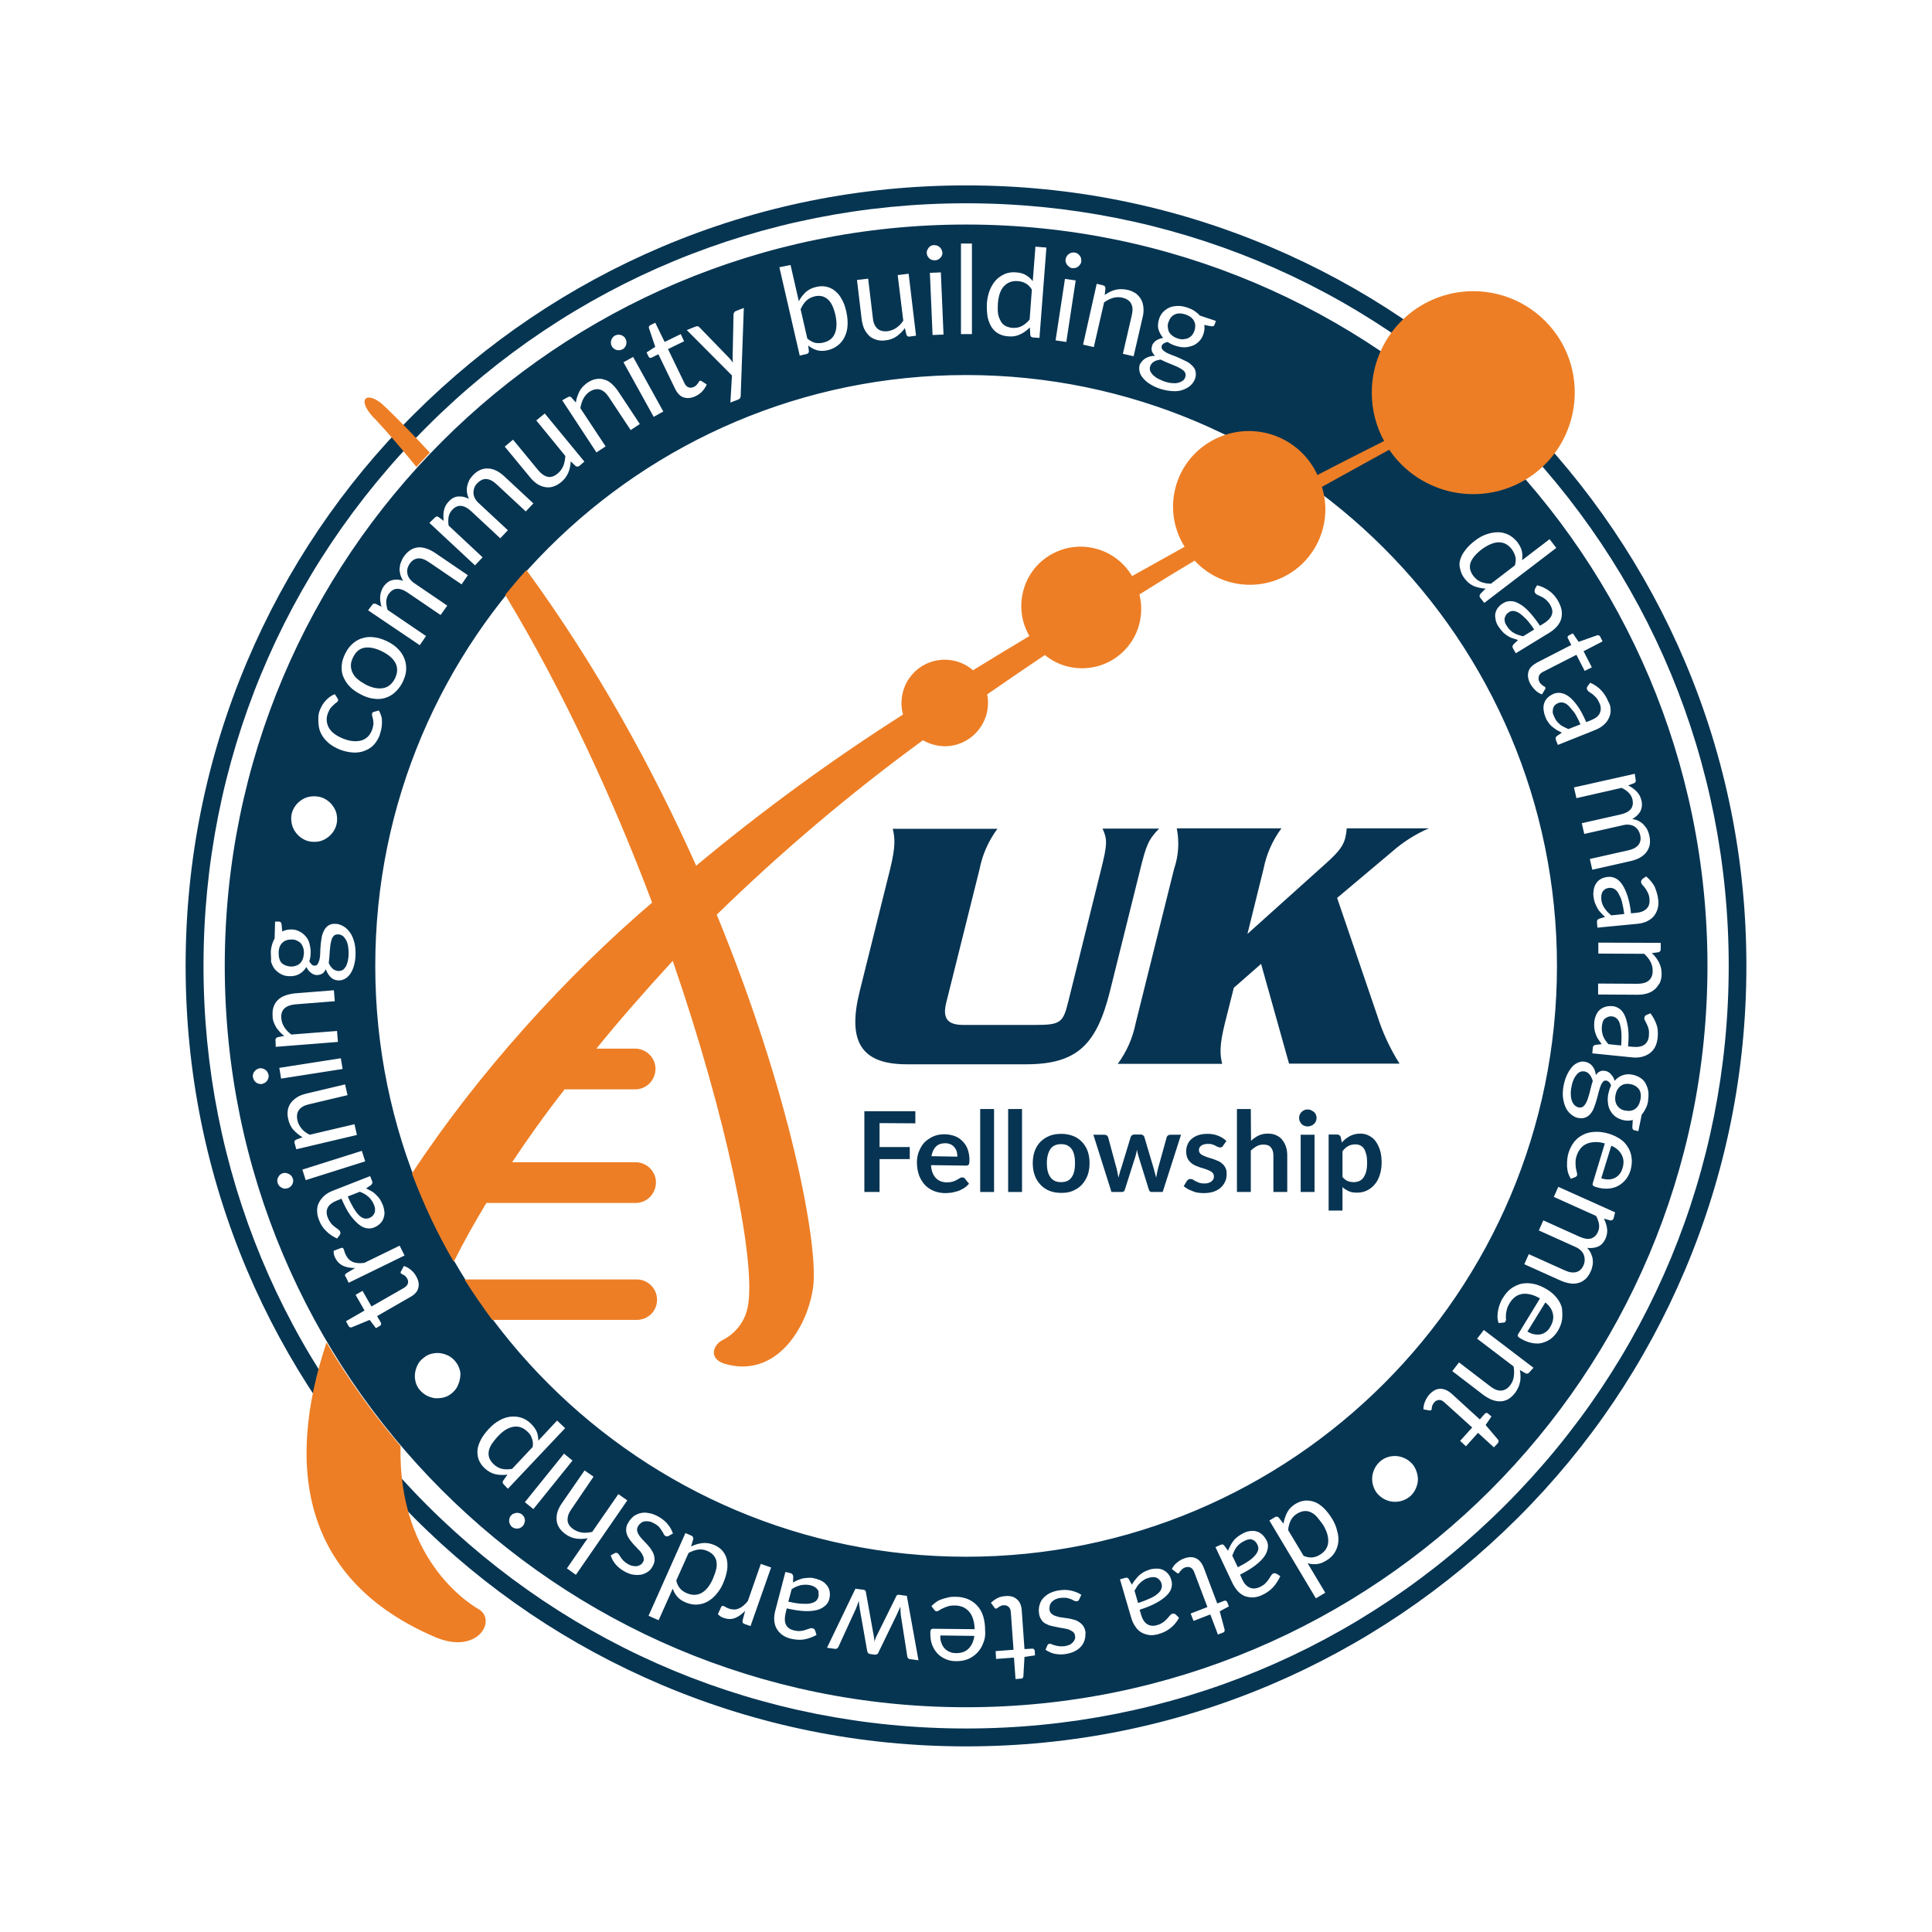 <?xml version="1.0" encoding="utf-8"?>
<!-- Generator: Adobe Illustrator 28.3.0, SVG Export Plug-In . SVG Version: 6.00 Build 0)  -->
<svg version="1.1" id="ASTRONAUT" xmlns="http://www.w3.org/2000/svg" xmlns:xlink="http://www.w3.org/1999/xlink" x="0px" y="0px"
	 viewBox="0 0 863.9 863.9" style="enable-background:new 0 0 863.9 863.9;" xml:space="preserve">
<style type="text/css">
	.st0{fill:#063552;}
	.st1{fill:#073452;}
	.st2{fill:#ED7E25;}
</style>
<path class="st0" d="M432,780.9c-47.1,0-92.8-9.2-135.9-27.4c-41.6-17.6-78.9-42.7-110.9-74.8s-57.2-69.4-74.8-110.9
	C92.2,524.7,83,479,83,431.9s9.2-92.8,27.4-135.9c17.6-41.6,42.7-78.9,74.8-110.9s69.4-57.2,110.9-74.8
	c43-18.2,88.7-27.4,135.9-27.4s92.8,9.2,135.8,27.4c41.6,17.6,78.9,42.7,110.9,74.8s57.2,69.4,74.8,110.9
	c18.2,43,27.4,88.7,27.4,135.9s-9.2,92.8-27.4,135.9c-17.6,41.6-42.7,78.9-74.8,110.9s-69.4,57.2-110.9,74.8
	C524.8,771.7,479.1,780.9,432,780.9L432,780.9z M432,90.9c-91.1,0-176.7,35.5-241.1,99.9S91,340.8,91,431.9s35.5,176.7,99.9,241.1
	s150,99.9,241.1,99.9s176.7-35.5,241.1-99.9S773,523,773,431.9s-35.5-176.7-99.9-241.1S523.1,90.9,432,90.9z"/>
<g>
	<path class="st0" d="M235.8,640.1c-1.9-1.8-4-2.5-6.3-2.1s-4.6,1.8-6.9,4.3c-1.2,1.3-2.2,2.6-2.9,3.7c-0.7,1.2-1.1,2.3-1.2,3.3
		c-0.1,1,0,2,0.4,2.9s1,1.7,1.8,2.5c1.2,1.1,2.4,1.8,3.8,2.1c1.4,0.3,2.9,0.3,4.5,0l9.2-9.8c0.2-1.5,0.1-2.8-0.4-3.9
		C237.5,642,236.8,641,235.8,640.1L235.8,640.1z"/>
	<path class="st0" d="M130.1,432.2c0.8,0,1.6-0.1,2.3-0.4c0.7-0.2,1.3-0.6,1.8-1.1s0.9-1.1,1.2-1.9c0.3-0.7,0.4-1.6,0.5-2.6
		c0-1-0.1-1.9-0.4-2.6c-0.3-0.8-0.6-1.4-1.1-1.9s-1.1-0.9-1.8-1.2s-1.4-0.4-2.3-0.4c-1.7,0-3.1,0.5-4.1,1.5s-1.6,2.5-1.6,4.5
		s0.4,3.5,1.4,4.6C127.1,431.6,128.4,432.1,130.1,432.2L130.1,432.2z"/>
	<path class="st0" d="M319,695.4c-0.6-0.7-1.5-1.3-2.5-1.8c-1.5-0.7-2.9-0.9-4.3-0.7s-2.8,0.7-4.3,1.5l-5.5,12.3
		c0.3,1.5,0.9,2.7,1.7,3.6s1.8,1.6,3,2.1c2.4,1,4.6,1,6.6-0.1s3.7-3.2,5.1-6.4c0.7-1.7,1.2-3.1,1.5-4.5s0.2-2.5,0-3.5
		C320.1,697,319.6,696.1,319,695.4L319,695.4z"/>
	<path class="st0" d="M160.5,543.4c0.8,0.8,1.6,1.2,2.3,1.4s1.5,0.1,2.2-0.1c0.7-0.3,1.2-0.6,1.6-1s0.7-0.9,0.9-1.4s0.2-1,0.2-1.6
		s-0.2-1.2-0.4-1.8c-0.3-0.8-0.7-1.5-1.1-2.1c-0.4-0.6-0.9-1.1-1.4-1.6s-1.1-0.9-1.8-1.3s-1.3-0.7-2.1-1l-5.4,2.1
		c0.9,2.1,1.8,3.8,2.6,5.2C158.9,541.5,159.7,542.6,160.5,543.4L160.5,543.4z"/>
	<path class="st0" d="M151.3,434.2c0.6,0,1.2-0.1,1.8-0.4s1-0.8,1.4-1.4s0.7-1.5,1-2.5c0.2-1,0.4-2.2,0.4-3.5s-0.1-2.5-0.3-3.6
		c-0.2-1-0.5-1.9-1-2.7s-0.9-1.3-1.5-1.7c-0.6-0.4-1.3-0.6-2-0.6s-1.2,0.2-1.7,0.5c-0.4,0.4-0.8,0.9-1,1.5s-0.4,1.4-0.6,2.3
		c-0.1,0.9-0.2,1.8-0.3,2.7s-0.1,1.9-0.2,2.9c-0.1,1-0.2,1.9-0.3,2.9c0.4,1,1,1.9,1.8,2.6C149.5,433.8,150.4,434.1,151.3,434.2
		L151.3,434.2z"/>
	<path class="st0" d="M517.7,712.6c0.8-0.7,1.4-1.4,1.6-2.2c0.3-0.7,0.3-1.5,0.1-2.2s-0.5-1.3-0.9-1.7s-0.8-0.8-1.3-1
		s-1-0.3-1.6-0.3s-1.2,0.1-1.8,0.3c-0.8,0.2-1.6,0.5-2.2,0.9s-1.2,0.8-1.7,1.3s-1,1-1.4,1.6s-0.8,1.3-1.2,2l1.6,5.5
		c2.1-0.7,3.9-1.4,5.4-2.1C515.7,714.1,516.8,713.4,517.7,712.6L517.7,712.6z"/>
	<path class="st0" d="M561.3,695.4c0.7-0.8,1.1-1.6,1.3-2.4s0-1.5-0.3-2.2s-0.7-1.2-1.1-1.6s-0.9-0.6-1.4-0.8s-1.1-0.2-1.6,0
		c-0.6,0.1-1.2,0.3-1.7,0.6c-0.8,0.4-1.5,0.8-2,1.2c-0.6,0.5-1.1,1-1.5,1.5s-0.8,1.2-1.1,1.8c-0.3,0.7-0.6,1.4-0.9,2.1l2.5,5.2
		c2-1,3.7-2,5-2.9S560.6,696.2,561.3,695.4L561.3,695.4z"/>
	<path class="st0" d="M420.9,734.5c0.3,1,0.8,1.8,1.4,2.5s1.4,1.2,2.2,1.6c0.9,0.4,1.9,0.6,3,0.6c2.4,0,4.2-0.6,5.6-2
		s2.2-3.2,2.6-5.7l-15.2-0.2C420.4,732.5,420.5,733.5,420.9,734.5L420.9,734.5z"/>
	<path class="st0" d="M365.5,710.7c-0.3-0.4-0.7-0.8-1.2-1.1s-1.1-0.5-1.7-0.7c-0.8-0.2-1.6-0.3-2.4-0.3c-0.7,0-1.5,0.1-2.1,0.2
		c-0.7,0.2-1.4,0.4-2.1,0.7s-1.4,0.7-2,1.1l-1.5,5.6c2.2,0.5,4.1,0.8,5.7,0.9s3,0.1,4-0.1s1.9-0.5,2.5-1s1-1.1,1.2-1.8
		s0.2-1.3,0.1-1.9C366.1,711.7,365.9,711.1,365.5,710.7L365.5,710.7z"/>
	<path class="st0" d="M159.8,303.6c1,0.9,2.3,1.7,3.7,2.5c2.9,1.5,5.6,2,7.8,1.6c2.3-0.4,4-1.8,5.3-4.3c1.2-2.5,1.3-4.7,0.3-6.8
		c-1-2-3-3.8-6-5.3s-5.6-2-7.8-1.7c-2.3,0.4-4,1.8-5.2,4.3c-0.6,1.2-1,2.4-1,3.6c0,1.1,0.2,2.2,0.7,3.2S158.7,302.7,159.8,303.6
		L159.8,303.6z"/>
	<path class="st0" d="M524.2,150.1c0.6,0.5,1.4,0.9,2.3,1.2c0.9,0.3,1.8,0.5,2.6,0.4s1.5-0.2,2.2-0.5c0.6-0.3,1.2-0.7,1.7-1.3
		s0.8-1.2,1.1-2c0.5-1.6,0.5-3.1-0.2-4.4s-1.9-2.2-3.8-2.9c-1.9-0.6-3.5-0.6-4.8,0s-2.2,1.7-2.8,3.4c-0.3,0.8-0.4,1.5-0.3,2.3
		s0.2,1.4,0.5,2.1C523.1,149.1,523.6,149.6,524.2,150.1L524.2,150.1z"/>
	<path class="st0" d="M658.8,257.5c1,1.3,2.1,2.2,3.4,2.7s2.8,0.8,4.5,0.8l10.7-8.2c0.4-1.5,0.5-2.8,0.2-3.9s-0.8-2.2-1.6-3.3
		c-1.6-2.1-3.5-3.1-5.8-3.1s-4.8,1.1-7.6,3.1c-1.4,1.1-2.6,2.2-3.4,3.2c-0.8,1-1.4,2-1.7,3s-0.3,1.9-0.1,2.9
		C657.7,255.7,658.1,256.6,658.8,257.5L658.8,257.5z"/>
	<path class="st0" d="M701.4,315.6c-0.8-0.8-1.6-1.2-2.3-1.4c-0.8-0.2-1.5-0.1-2.2,0.1c-0.7,0.3-1.2,0.6-1.6,1
		c-0.4,0.4-0.7,0.9-0.8,1.4s-0.2,1-0.2,1.6s0.2,1.2,0.5,1.8c0.3,0.8,0.7,1.5,1.1,2.1s0.9,1.1,1.5,1.6c0.5,0.5,1.1,0.9,1.8,1.2
		s1.3,0.7,2.1,1l5.4-2.1c-0.9-2.1-1.8-3.8-2.6-5.1C703,317.5,702.2,316.4,701.4,315.6L701.4,315.6z"/>
	<path class="st0" d="M679.4,274.2c-0.9-0.6-1.8-0.9-2.5-1s-1.5,0.1-2.1,0.5s-1.1,0.8-1.4,1.3c-0.3,0.5-0.5,1-0.6,1.5s0,1.1,0.1,1.6
		c0.2,0.6,0.4,1.1,0.8,1.7c0.5,0.7,0.9,1.4,1.5,1.9c0.5,0.5,1.1,1,1.7,1.3c0.6,0.4,1.3,0.7,2,0.9c0.7,0.2,1.4,0.5,2.2,0.6l4.9-3
		c-1.2-1.9-2.4-3.4-3.5-4.6C681.3,275.7,680.3,274.8,679.4,274.2L679.4,274.2z"/>
	<path class="st0" d="M364.5,153.3c1.2,0.2,2.4,0.2,3.6-0.1c2.6-0.6,4.3-1.9,5.2-4.1c0.9-2.1,1-5,0.2-8.5c-0.8-3.3-1.9-5.6-3.5-6.9
		c-1.6-1.3-3.5-1.7-5.7-1.2c-1.5,0.4-2.8,1-3.8,2s-1.8,2.2-2.5,3.8l3,13.1C362.2,152.4,363.4,153,364.5,153.3L364.5,153.3z"/>
	<path class="st0" d="M515.2,167.3c0.5,0.6,1.2,1.1,2,1.7c0.9,0.5,2,1,3.2,1.5c1.2,0.4,2.4,0.7,3.5,0.8s2,0.1,2.8-0.1
		s1.5-0.5,2.1-0.9s1-1,1.2-1.7c0.2-0.6,0.2-1.2,0-1.8c-0.2-0.5-0.6-1-1.2-1.4c-0.5-0.4-1.2-0.8-2-1.2s-1.6-0.7-2.5-1.1
		s-1.8-0.7-2.7-1.1c-0.9-0.4-1.8-0.8-2.6-1.2c-1.1,0.1-2.1,0.4-3,0.9c-0.8,0.5-1.4,1.2-1.7,2.1c-0.2,0.6-0.2,1.2-0.1,1.8
		C514.4,166.1,514.7,166.7,515.2,167.3L515.2,167.3z"/>
	<path class="st0" d="M447.6,143.8c0.5,0.9,1.2,1.5,2.1,2c0.9,0.4,1.8,0.7,2.9,0.8c1.6,0.1,3-0.1,4.3-0.8c1.2-0.6,2.4-1.6,3.5-2.9
		l1-13.4c-0.8-1.3-1.7-2.2-2.8-2.8c-1-0.6-2.2-0.9-3.5-1c-2.6-0.2-4.6,0.6-6.2,2.3c-1.6,1.7-2.4,4.3-2.7,7.7
		c-0.1,1.8-0.1,3.4,0.1,4.7S447.1,142.9,447.6,143.8L447.6,143.8z"/>
	<path class="st0" d="M723.7,399.5c-0.5-1-1.2-1.6-1.8-2c-0.7-0.4-1.4-0.5-2.2-0.5c-0.7,0.1-1.3,0.2-1.8,0.5s-0.9,0.7-1.2,1.1
		s-0.5,1-0.6,1.5c-0.1,0.6-0.1,1.2-0.1,1.8c0.1,0.9,0.2,1.6,0.5,2.3c0.2,0.7,0.6,1.3,1,1.9s0.8,1.2,1.3,1.7s1.1,1,1.7,1.5l5.8-0.6
		c-0.3-2.2-0.7-4.1-1.1-5.7S724.2,400.5,723.7,399.5L723.7,399.5z"/>
	<path class="st0" d="M708.6,479.1c-0.6-0.1-1.2-0.1-1.8,0.1s-1.2,0.6-1.7,1.2s-1,1.3-1.4,2.2s-0.8,2.1-1,3.4
		c-0.3,1.3-0.4,2.5-0.3,3.5c0,1.1,0.2,2,0.5,2.8s0.7,1.4,1.2,1.9s1.1,0.8,1.8,1c0.7,0.1,1.2,0,1.7-0.2c0.5-0.3,0.9-0.7,1.3-1.3
		s0.7-1.3,1-2.1s0.5-1.7,0.8-2.6c0.2-0.9,0.5-1.9,0.7-2.8s0.5-1.9,0.8-2.8c-0.3-1.1-0.7-2-1.3-2.8S709.5,479.3,708.6,479.1
		L708.6,479.1z"/>
	<path class="st0" d="M729.1,484.8c-0.8-0.2-1.6-0.2-2.3-0.1s-1.4,0.4-2,0.8s-1.1,1-1.5,1.6s-0.7,1.5-0.9,2.5s-0.2,1.9-0.1,2.6
		s0.4,1.5,0.8,2.1c0.4,0.6,0.9,1.1,1.5,1.5s1.3,0.7,2.2,0.8c1.7,0.3,3.1,0.1,4.3-0.7c1.2-0.8,2-2.2,2.4-4.1s0.2-3.5-0.6-4.7
		C732,485.9,730.8,485.1,729.1,484.8L729.1,484.8z"/>
	<path class="st0" d="M432,100.4c-183.1,0-331.5,148.4-331.5,331.5S248.9,763.4,432,763.4S763.5,615,763.5,431.9
		S615.1,100.4,432,100.4z M741.5,402.5c0.2,1.5,0,3-0.4,4.2s-1,2.3-1.8,3.2c-0.8,0.9-1.9,1.6-3.1,2.2c-1.3,0.5-2.7,0.9-4.2,1
		l-17.7,1.7l-0.2-2.2c0-0.5,0-0.9,0.1-1.1s0.4-0.5,0.9-0.7l2.6-0.8c-0.8-0.7-1.4-1.3-2-2c-0.6-0.6-1.1-1.3-1.5-2.1s-0.8-1.5-1.1-2.4
		s-0.5-1.8-0.6-2.9s0-2.1,0.2-3.1s0.6-1.9,1.1-2.6c0.5-0.8,1.2-1.4,2.1-1.9s2-0.8,3.2-0.9c1.1-0.1,2.2,0.1,3.2,0.6
		c1.1,0.5,2.1,1.4,3,2.7c0.9,1.3,1.7,3,2.4,5.1s1.3,4.8,1.6,7.9l2.2-0.2c2.2-0.2,3.7-0.8,4.8-1.9s1.4-2.5,1.3-4.2
		c-0.1-1.2-0.4-2.2-0.8-3s-0.8-1.5-1.2-2c-0.4-0.6-0.8-1-1.2-1.4c-0.3-0.4-0.5-0.8-0.6-1.2c0-0.3,0-0.6,0.2-0.9
		c0.2-0.2,0.3-0.5,0.6-0.7l1.5-1c1.6,1.4,2.9,2.9,3.8,4.6C740.7,398.5,741.3,400.4,741.5,402.5L741.5,402.5z M731.4,348.7
		c0.2,0.7-0.1,1.2-0.7,1.5l-2.7,1c1.5,0.7,2.7,1.6,3.8,2.7s1.8,2.4,2.2,4.1c0.4,1.8,0.2,3.4-0.5,4.8c-0.8,1.4-2,2.5-3.6,3.4
		c1.1,0.2,2,0.5,2.9,0.9c0.8,0.5,1.6,1,2.2,1.7s1.2,1.4,1.6,2.2s0.7,1.7,0.9,2.6c0.3,1.4,0.4,2.8,0.2,4s-0.7,2.3-1.4,3.3
		s-1.7,1.8-2.8,2.5c-1.2,0.7-2.6,1.2-4.2,1.6l-17.3,3.9l-1.1-4.8l17.3-3.9c2.1-0.5,3.6-1.3,4.5-2.5s1.1-2.6,0.7-4.4
		c-0.2-0.8-0.5-1.5-0.9-2.1s-1-1.2-1.6-1.6s-1.4-0.7-2.3-0.8s-1.9-0.1-2.9,0.2l-17.3,3.9l-1.1-4.8l17.3-3.9c2.2-0.5,3.7-1.3,4.6-2.4
		c0.9-1.1,1.1-2.5,0.8-4.2c-0.3-1.2-0.8-2.2-1.7-3.1s-1.9-1.6-3.2-2.2l-20.2,4.6l-1.1-4.8L731,346L731.4,348.7L731.4,348.7z
		 M720.2,317.7c0,1.3-0.3,2.5-0.9,3.6c-0.5,1.1-1.3,2.1-2.4,3c-1,0.9-2.3,1.6-3.8,2.2l-16.5,6.6l-0.8-2c-0.2-0.5-0.2-0.8-0.2-1.1
		s0.3-0.6,0.6-0.9l2.2-1.5c-0.9-0.4-1.7-0.9-2.5-1.3c-0.7-0.5-1.4-1-2-1.5s-1.2-1.2-1.7-2c-0.5-0.7-1-1.6-1.3-2.6
		c-0.4-1-0.6-2-0.7-3c-0.1-1,0-1.9,0.3-2.8s0.8-1.7,1.5-2.4s1.7-1.3,2.8-1.8c1-0.4,2.1-0.5,3.3-0.3s2.4,0.8,3.6,1.7s2.5,2.4,3.8,4.2
		s2.5,4.2,3.8,7.1l2-0.8c2-0.8,3.4-1.8,4-3.1s0.7-2.8,0-4.4c-0.5-1.1-1-2-1.5-2.6c-0.6-0.6-1.2-1.2-1.7-1.6c-0.6-0.4-1.1-0.8-1.5-1
		c-0.4-0.3-0.7-0.6-0.9-1c-0.1-0.3-0.2-0.6-0.1-0.9s0.2-0.5,0.4-0.8l1.1-1.4c2,0.9,3.6,2,4.9,3.4c1.3,1.4,2.4,3.1,3.2,5.1
		C720,315,720.2,316.4,720.2,317.7L720.2,317.7z M701,284.7c0.1-0.3,0.3-0.5,0.6-0.6l1.7-0.9l2.6,3.8l8.2-2.9c0.3-0.1,0.5-0.1,0.8,0
		s0.4,0.3,0.6,0.5l1.1,2.2l-8.5,4.4l3.7,7.2l-3.2,1.6l-3.7-7.2l-14.9,7.6c-1,0.5-1.7,1.2-1.9,2s-0.2,1.5,0.2,2.4
		c0.2,0.5,0.5,0.8,0.8,1.1s0.6,0.5,0.8,0.7c0.3,0.2,0.5,0.3,0.7,0.4s0.3,0.2,0.4,0.4c0.1,0.2,0.1,0.5-0.1,0.8l-1.4,2.3
		c-1.1-0.4-2.1-1-3-1.9s-1.7-1.9-2.3-3c-1-2-1.2-3.7-0.7-5.4s1.9-2.9,3.9-4l15.2-7.8l-1.5-3C700.9,285.2,700.9,284.9,701,284.7
		L701,284.7z M698.3,273c0.2,1.3,0.1,2.5-0.2,3.7s-1,2.3-1.8,3.3c-0.9,1-2,2-3.3,2.8l-15.2,9.3l-1.1-1.9c-0.2-0.4-0.4-0.8-0.4-1.1
		s0.2-0.6,0.5-1l2-1.9c-1-0.3-1.8-0.6-2.7-0.9s-1.6-0.7-2.3-1.2s-1.4-1-2-1.7s-1.2-1.4-1.8-2.3s-1-1.9-1.2-2.8
		c-0.2-1-0.3-1.9-0.2-2.8c0.2-0.9,0.5-1.8,1.1-2.6c0.6-0.8,1.4-1.6,2.5-2.2c0.9-0.6,2-0.9,3.2-0.9s2.5,0.3,3.8,1.1
		c1.4,0.7,2.9,1.9,4.4,3.5s3.2,3.7,5,6.4l1.8-1.1c1.8-1.1,3-2.4,3.5-3.8s0.2-2.8-0.7-4.4c-0.6-1-1.3-1.8-2-2.4s-1.3-1-2-1.3
		c-0.6-0.3-1.2-0.6-1.7-0.8s-0.8-0.5-1.1-0.9c-0.2-0.3-0.2-0.6-0.2-0.9s0.1-0.6,0.2-0.9l0.9-1.6c2.1,0.5,3.9,1.4,5.4,2.5
		c1.6,1.1,2.9,2.6,4,4.5C697.6,270.4,698.1,271.7,698.3,273L698.3,273z M652.9,250.4c0.4-1.4,1.1-2.9,2.3-4.4
		c1.1-1.5,2.6-2.9,4.4-4.3c1.6-1.2,3.3-2.2,5.1-2.8s3.4-0.9,5.1-0.9s3.2,0.4,4.7,1.1c1.5,0.7,2.8,1.9,4,3.3c1,1.4,1.7,2.7,2,4
		s0.3,2.7,0.1,4.1l12.3-9.4l3,3.9l-32.2,24.6l-1.8-2.3c-0.4-0.5-0.4-1.1,0-1.7l2.4-2.4c-1.9-0.1-3.6-0.5-5.2-1.1
		c-1.6-0.7-3-1.8-4.2-3.4c-1-1.3-1.6-2.6-1.9-4C652.5,253.2,652.5,251.8,652.9,250.4L652.9,250.4z M696.2,431.9
		c0,145.9-118.3,264.2-264.2,264.2S167.8,577.8,167.8,431.9S286.1,167.7,432,167.7S696.2,286,696.2,431.9z M512.4,160.1
		c1.1-0.6,2.5-1,4.1-1c-0.7-0.6-1.1-1.3-1.4-2s-0.2-1.6,0.1-2.6c0.1-0.4,0.3-0.8,0.6-1.1c0.3-0.4,0.6-0.7,1-1s0.9-0.6,1.5-0.8
		c0.5-0.2,1.1-0.4,1.8-0.5c-1-1.2-1.7-2.5-2.1-3.9s-0.2-3,0.3-4.6c0.4-1.3,1.1-2.4,1.9-3.2s1.8-1.5,3-2c1.1-0.4,2.4-0.6,3.7-0.6
		c1.4,0,2.8,0.3,4.2,0.8c1.2,0.4,2.2,0.9,3.1,1.5c0.9,0.6,1.7,1.3,2.3,2l7.2,2.4l-0.6,1.7c-0.2,0.6-0.7,0.8-1.5,0.7l-3.1-0.6
		c0.2,1.3,0.1,2.7-0.4,4.1c-0.4,1.3-1.1,2.4-1.9,3.2s-1.8,1.6-3,2s-2.4,0.7-3.7,0.7s-2.7-0.3-4.2-0.8c-1.2-0.4-2.3-1-3.3-1.6
		c-0.7,0.2-1.2,0.4-1.7,0.7c-0.4,0.3-0.7,0.6-0.8,1c-0.2,0.6-0.1,1.2,0.3,1.7c0.4,0.5,1,0.9,1.8,1.4c0.8,0.4,1.7,0.8,2.8,1.2
		s2.1,0.8,3.2,1.3c1.1,0.5,2.1,1,3.1,1.5s1.8,1.2,2.5,1.9s1.2,1.5,1.4,2.5c0.2,0.9,0.2,2-0.2,3.2c-0.4,1.1-1,2.1-2,3
		c-0.9,0.9-2.1,1.5-3.4,2c-1.3,0.5-2.9,0.7-4.6,0.6s-3.5-0.4-5.5-1c-1.9-0.6-3.5-1.4-4.9-2.3s-2.3-1.8-3.1-2.8s-1.2-1.9-1.4-3
		s-0.1-2,0.2-2.9C510.5,161.6,511.3,160.7,512.4,160.1L512.4,160.1z M490.4,126.9l2.9,0.7c0.7,0.2,1,0.6,1,1.3l-0.3,3
		c0.7-0.5,1.5-1,2.3-1.4s1.6-0.7,2.4-0.9s1.7-0.3,2.6-0.3s1.8,0.1,2.8,0.3c1.5,0.3,2.7,0.9,3.8,1.6c1,0.8,1.8,1.7,2.4,2.8
		s0.9,2.3,1,3.7s0,2.8-0.4,4.3l-4,17.3l-4.8-1.1l4-17.3c0.5-2.1,0.4-3.8-0.3-5.1c-0.7-1.4-2-2.2-3.9-2.7c-1.4-0.3-2.8-0.3-4.2,0.1
		s-2.7,1.1-4,2l-4.6,20l-4.8-1.1L490.4,126.9L490.4,126.9z M476.5,115.9c0.1-0.5,0.2-0.9,0.5-1.3c0.2-0.4,0.5-0.7,0.9-1
		s0.8-0.5,1.2-0.6c0.4-0.1,0.9-0.1,1.4-0.1c0.5,0.1,0.9,0.2,1.3,0.5c0.4,0.2,0.7,0.6,1,0.9c0.3,0.4,0.5,0.8,0.6,1.2
		c0.1,0.4,0.1,0.9,0.1,1.4s-0.2,0.9-0.5,1.3c-0.2,0.4-0.6,0.7-0.9,1c-0.4,0.3-0.8,0.5-1.2,0.6c-0.5,0.1-0.9,0.1-1.4,0.1
		s-0.9-0.2-1.3-0.5s-0.7-0.6-1-0.9c-0.3-0.4-0.5-0.8-0.6-1.2C476.4,116.9,476.4,116.4,476.5,115.9L476.5,115.9z M476.2,124.7
		l4.8,0.7l-4.2,27.5l-4.8-0.7C472,152.3,476.2,124.7,476.2,124.7z M441.3,135.4c0.2-2.1,0.6-3.9,1.3-5.7c0.7-1.7,1.6-3.2,2.7-4.4
		s2.5-2.1,4-2.8c1.5-0.6,3.2-0.9,5.1-0.7c1.7,0.1,3.1,0.5,4.3,1.2s2.2,1.6,3.1,2.7l1.2-15.4l4.9,0.4l-3.1,40.4l-2.9-0.2
		c-0.7-0.1-1.1-0.4-1.2-1.1l-0.2-3.4c-1.3,1.3-2.7,2.4-4.3,3.1c-1.6,0.8-3.4,1.1-5.4,0.9c-1.6-0.1-3-0.5-4.3-1.2s-2.3-1.7-3.1-2.9
		c-0.8-1.3-1.4-2.8-1.8-4.6C441.3,139.8,441.2,137.7,441.3,135.4L441.3,135.4z M429.7,108.9h4.9v40.5h-4.9V108.9z M417,149.8
		l-1.2-27.8l4.9-0.2l1.2,27.8L417,149.8L417,149.8z M414.6,111.9c0.2-0.4,0.4-0.8,0.7-1.2s0.6-0.6,1-0.8c0.4-0.2,0.8-0.3,1.3-0.3
		s0.9,0.1,1.4,0.2c0.4,0.2,0.8,0.4,1.2,0.7c0.3,0.3,0.6,0.7,0.8,1.1s0.3,0.9,0.4,1.3s-0.1,0.9-0.2,1.3c-0.2,0.4-0.4,0.8-0.7,1.1
		c-0.3,0.3-0.7,0.6-1.1,0.8c-0.4,0.2-0.9,0.3-1.4,0.3s-0.9-0.1-1.4-0.2c-0.4-0.2-0.8-0.4-1.1-0.7s-0.6-0.7-0.8-1.1
		c-0.2-0.4-0.3-0.8-0.3-1.3S414.4,112.3,414.6,111.9L414.6,111.9z M388.2,124.6l2.1,17.6c0.2,2.1,0.9,3.7,2,4.7s2.6,1.4,4.6,1.2
		c1.4-0.2,2.7-0.7,3.9-1.5s2.2-1.9,3.1-3.2l-2.5-20.4l4.9-0.6l3.3,27.7l-2.9,0.4c-0.7,0.1-1.2-0.2-1.4-0.9l-0.7-2.9
		c-1,1.5-2.3,2.7-3.7,3.7c-1.4,1-3.1,1.6-5,1.8c-1.5,0.2-2.9,0.1-4.1-0.3c-1.2-0.4-2.3-0.9-3.2-1.8s-1.6-1.9-2.2-3.1
		c-0.5-1.2-0.9-2.6-1.1-4.2l-2.1-17.6L388.2,124.6L388.2,124.6z M353.5,118.5l3.7,16.2c0.8-1.6,1.9-2.9,3.1-4.1
		c1.3-1.1,2.8-1.9,4.7-2.3c1.6-0.4,3.1-0.4,4.5-0.1c1.4,0.3,2.7,0.9,3.9,1.9c1.2,0.9,2.2,2.2,3,3.7c0.9,1.5,1.5,3.3,2,5.4
		c0.5,2.2,0.7,4.3,0.6,6.2s-0.5,3.6-1.3,5.2c-0.7,1.5-1.7,2.8-3,3.8s-2.8,1.8-4.6,2.2c-1.8,0.4-3.4,0.4-4.8,0s-2.7-1.1-3.9-2.1
		l0.3,2.5c0,0.7-0.3,1.1-1,1.3l-3.1,0.7l-9.1-39.5L353.5,118.5L353.5,118.5z M311.1,146c0.4-0.1,0.7-0.2,1-0.1
		c0.3,0.1,0.5,0.3,0.7,0.5l13.3,13.7c0.5,0.6,1.1,1.3,1.6,2c-0.1-0.9-0.1-1.8-0.1-2.6l0.4-18.9c0-0.3,0.1-0.6,0.3-0.9
		s0.4-0.5,0.7-0.6l3.6-1.4l-1.4,39.3c0,0.4-0.1,0.8-0.3,1c-0.1,0.3-0.5,0.5-0.9,0.7l-3.4,1.3l0.7-12.1l-20.2-20.3L311.1,146
		L311.1,146z M290.2,146.8c-0.1-0.3-0.1-0.5,0-0.8s0.3-0.4,0.6-0.6l2.2-1.1l4.2,8.6l7.2-3.5l1.5,3.2l-7.2,3.5l7.3,15.1
		c0.5,1.1,1.1,1.7,1.9,2s1.5,0.2,2.4-0.2c0.5-0.2,0.8-0.5,1.1-0.8c0.3-0.3,0.5-0.6,0.7-0.8c0.2-0.3,0.3-0.5,0.4-0.7s0.2-0.3,0.4-0.4
		c0.2-0.1,0.5-0.1,0.8,0.1l2.3,1.5c-0.4,1.1-1.1,2.1-1.9,3s-1.9,1.7-3,2.2c-2,1-3.8,1.1-5.4,0.6s-2.9-1.9-3.9-4l-7.4-15.3l-3,1.5
		c-0.3,0.1-0.5,0.2-0.8,0.1s-0.5-0.3-0.6-0.6l-0.9-1.8l3.9-2.5L290.2,146.8L290.2,146.8z M296.6,184l-4.3,2.4L278.8,162l4.3-2.4
		L296.6,184z M273.3,152.2c0.1-0.4,0.3-0.8,0.6-1.2s0.6-0.7,1-0.9s0.9-0.4,1.3-0.4c0.5-0.1,0.9,0,1.4,0.1c0.4,0.1,0.8,0.3,1.2,0.6
		s0.7,0.6,0.9,1.1s0.4,0.9,0.4,1.3c0,0.5,0,0.9-0.1,1.3c-0.1,0.4-0.3,0.8-0.6,1.2c-0.3,0.4-0.6,0.7-1.1,0.9
		c-0.4,0.2-0.9,0.4-1.3,0.4c-0.5,0-0.9,0-1.3-0.1s-0.8-0.3-1.2-0.6s-0.7-0.6-0.9-1s-0.4-0.9-0.4-1.3
		C273.1,153.1,273.2,152.6,273.3,152.2L273.3,152.2z M253.9,177.6c0.6-0.4,1.1-0.3,1.6,0.1l2,2.3c0.1-0.9,0.3-1.8,0.6-2.6
		c0.3-0.8,0.6-1.6,1-2.4s0.9-1.4,1.5-2.1c0.6-0.6,1.3-1.2,2.1-1.8c1.3-0.8,2.5-1.4,3.8-1.6s2.5-0.2,3.6,0.2c1.2,0.3,2.3,0.9,3.3,1.8
		c1,0.9,2,2,2.9,3.3l9.8,14.8l-4.1,2.7l-9.8-14.8c-1.2-1.8-2.5-2.9-3.9-3.3c-1.4-0.4-3-0.1-4.6,0.9c-1.2,0.8-2.1,1.8-2.8,3.1
		c-0.7,1.3-1.1,2.7-1.4,4.3l11.3,17.1l-4.1,2.7L251.4,179L253.9,177.6L253.9,177.6z M229.4,196.6l11.3,13.7c1.3,1.6,2.8,2.6,4.2,2.9
		c1.5,0.3,3-0.2,4.5-1.5c1.1-0.9,1.9-2,2.5-3.4c0.5-1.3,0.8-2.8,0.9-4.4l-13-15.9l3.8-3.1l17.7,21.5l-2.2,1.9
		c-0.5,0.4-1.1,0.5-1.7,0.1l-2.2-2.1c-0.1,1.8-0.4,3.5-1.1,5.1s-1.7,3-3.2,4.2c-1.2,1-2.4,1.6-3.6,2s-2.4,0.4-3.6,0.2
		c-1.2-0.2-2.4-0.7-3.5-1.4c-1.1-0.8-2.2-1.7-3.2-3l-11.3-13.7L229.4,196.6L229.4,196.6z M194.5,231.4c0.5-0.5,1-0.6,1.6-0.2
		l2.3,1.7c-0.2-1.6-0.2-3.2,0.1-4.6c0.3-1.5,1-2.9,2.2-4.1c1.3-1.4,2.7-2.1,4.2-2.2c1.6-0.1,3.2,0.2,4.8,1.1c-0.5-1-0.7-2-0.9-2.9
		c-0.1-1-0.1-1.9,0.1-2.8c0.2-0.9,0.5-1.8,0.9-2.6s1-1.5,1.6-2.2c1-1.1,2.1-1.9,3.2-2.4c1.1-0.5,2.3-0.8,3.5-0.7
		c1.2,0,2.4,0.3,3.7,0.9s2.5,1.5,3.7,2.6l13,12.1l-3.4,3.6l-13-12.1c-1.6-1.5-3.1-2.3-4.6-2.4c-1.5-0.1-2.8,0.6-4.1,1.9
		c-0.6,0.6-1,1.2-1.3,2s-0.4,1.5-0.4,2.2s0.2,1.6,0.6,2.4c0.4,0.8,1,1.6,1.8,2.3l13,12.1l-3.4,3.6l-13-12.1
		c-1.6-1.5-3.2-2.3-4.6-2.4s-2.7,0.5-3.9,1.8c-0.8,0.9-1.4,1.9-1.6,3.1s-0.2,2.5,0,3.9l15.2,14.2l-3.4,3.6l-20.4-19L194.5,231.4
		L194.5,231.4z M166.4,270.5c0.4-0.6,0.9-0.7,1.6-0.5l2.6,1.3c-0.5-1.6-0.7-3.1-0.6-4.6c0.1-1.5,0.6-3,1.5-4.4
		c1.1-1.5,2.3-2.5,3.9-2.9c1.5-0.4,3.2-0.3,4.9,0.3c-0.6-0.9-1-1.8-1.3-2.8c-0.2-0.9-0.4-1.9-0.3-2.8s0.2-1.8,0.6-2.7
		s0.7-1.7,1.2-2.4c0.8-1.2,1.8-2.2,2.8-2.9s2.1-1.1,3.3-1.3s2.4,0,3.8,0.4s2.7,1.1,4.1,2l14.7,10l-2.8,4.1l-14.7-10
		c-1.8-1.2-3.4-1.8-4.9-1.6s-2.7,1-3.7,2.5c-0.4,0.7-0.8,1.4-0.9,2.1c-0.2,0.8-0.2,1.5,0,2.3c0.1,0.8,0.5,1.5,1,2.2s1.2,1.4,2.1,2
		l14.7,10l-3,4.2l-14.7-10c-1.9-1.3-3.5-1.8-4.9-1.7c-1.4,0.1-2.6,0.9-3.6,2.3c-0.7,1-1,2.1-1.1,3.3c0,1.2,0.2,2.5,0.6,3.8
		l17.2,11.7l-2.8,4.1l-23.1-15.6L166.4,270.5L166.4,270.5z M152.8,297.6c0.1-1.8,0.7-3.6,1.6-5.4c0.9-1.8,2-3.3,3.4-4.5
		c1.3-1.1,2.8-2,4.5-2.4c1.6-0.5,3.4-0.6,5.2-0.3c1.9,0.2,3.8,0.9,5.7,1.8c2,1,3.6,2.1,4.9,3.5c1.3,1.3,2.2,2.8,2.8,4.4
		s0.8,3.3,0.7,5c-0.1,1.8-0.7,3.5-1.6,5.4c-0.9,1.8-2.1,3.3-3.4,4.5c-1.3,1.2-2.8,2-4.4,2.5s-3.4,0.6-5.2,0.3
		c-1.9-0.2-3.8-0.9-5.7-1.9s-3.6-2.1-4.9-3.5c-1.3-1.3-2.2-2.8-2.9-4.4S152.7,299.4,152.8,297.6L152.8,297.6z M143,317.6
		c0.7-1.8,1.6-3.3,2.8-4.5c1.1-1.2,2.4-2.1,3.9-2.7l1.2,1.8c0.1,0.2,0.2,0.4,0.3,0.6s0,0.4-0.1,0.6c-0.1,0.3-0.3,0.5-0.6,0.7
		s-0.7,0.5-1.1,0.9s-0.9,0.8-1.4,1.4s-0.9,1.3-1.3,2.3c-0.5,1.3-0.7,2.5-0.6,3.6s0.4,2.2,1,3.2s1.4,1.9,2.5,2.7
		c1.1,0.8,2.4,1.5,3.9,2.1c1.6,0.6,3,1,4.4,1.1s2.6,0,3.7-0.3c1.1-0.3,2-0.9,2.8-1.6c0.8-0.8,1.4-1.7,1.9-2.9
		c0.4-1.1,0.6-2.1,0.7-2.9c0-0.8-0.1-1.5-0.2-2.1s-0.3-1.1-0.4-1.5s-0.1-0.8,0-1.1c0.1-0.4,0.4-0.6,0.8-0.7l2.2-0.6
		c0.5,0.8,0.8,1.7,1.1,2.6s0.3,1.8,0.3,2.8s-0.1,1.9-0.3,2.9s-0.5,1.9-0.8,2.9c-0.6,1.6-1.5,3-2.6,4.2s-2.5,2-4,2.6
		s-3.2,0.9-5.1,0.8c-1.9-0.1-3.9-0.5-6-1.3c-1.9-0.8-3.6-1.7-5-2.9s-2.5-2.5-3.3-4s-1.2-3.1-1.3-4.9S142.2,319.5,143,317.6
		L143,317.6z M130.4,364c0.3-1.4,0.9-2.6,1.7-3.7s1.8-2,2.9-2.7c1.1-0.7,2.3-1.2,3.7-1.4c1.3-0.2,2.7-0.2,4.1,0.1s2.6,0.9,3.7,1.7
		c1.1,0.8,2,1.8,2.7,2.9s1.2,2.3,1.4,3.6c0.2,1.3,0.2,2.7-0.1,4c-0.3,1.4-0.9,2.6-1.7,3.7s-1.8,2-2.9,2.7s-2.3,1.2-3.6,1.4
		s-2.7,0.2-4.1-0.1c-1.4-0.3-2.6-0.9-3.7-1.7c-1.1-0.8-2-1.8-2.7-2.9s-1.2-2.3-1.4-3.6S130.1,365.3,130.4,364L130.4,364z M120,482.1
		c-0.1,0.4-0.3,0.8-0.6,1.2c-0.3,0.4-0.6,0.7-1,0.9c-0.4,0.2-0.8,0.4-1.3,0.5s-0.9,0-1.4-0.1c-0.4-0.1-0.9-0.3-1.2-0.6
		c-0.4-0.3-0.7-0.6-0.9-1c-0.2-0.4-0.4-0.8-0.5-1.3s-0.1-0.9,0.1-1.4c0.1-0.5,0.3-0.9,0.6-1.2c0.3-0.4,0.6-0.7,1-0.9
		c0.4-0.3,0.8-0.4,1.3-0.5s0.9,0,1.4,0.1c0.4,0.1,0.8,0.3,1.2,0.6s0.7,0.6,0.9,1s0.4,0.8,0.5,1.3S120.1,481.7,120,482.1L120,482.1z
		 M121.1,425.9c0-1.2,0.2-2.3,0.5-3.4c0.3-1,0.7-2,1.2-2.8l0.2-7.6h1.8c0.6,0,1,0.4,1.1,1.2l0.3,3.2c1.2-0.6,2.6-0.9,4-0.9
		s2.6,0.3,3.7,0.9c1.1,0.5,2,1.3,2.8,2.2s1.4,2,1.7,3.3s0.6,2.7,0.5,4.2c0,1.3-0.2,2.5-0.6,3.7c0.4,0.6,0.7,1,1.1,1.4
		s0.8,0.5,1.2,0.5c0.7,0,1.2-0.2,1.5-0.8s0.6-1.2,0.8-2.1s0.3-1.9,0.3-3s0.1-2.3,0.2-3.5c0.1-1.2,0.3-2.3,0.5-3.5
		c0.2-1.1,0.6-2.1,1.1-3s1.1-1.6,1.9-2.1c0.8-0.5,1.9-0.8,3.1-0.7c1.2,0,2.3,0.4,3.4,1s2.1,1.5,2.9,2.6c0.9,1.1,1.5,2.5,2,4.2
		c0.5,1.6,0.7,3.5,0.7,5.5s-0.3,3.8-0.7,5.3s-1,2.8-1.7,3.8s-1.5,1.7-2.4,2.2s-1.8,0.7-2.8,0.7c-1.4,0-2.5-0.5-3.5-1.4
		c-0.9-0.9-1.7-2.1-2.2-3.6c-0.4,0.8-0.9,1.5-1.5,1.9s-1.5,0.7-2.5,0.7c-0.4,0-0.8-0.1-1.2-0.2s-0.9-0.4-1.3-0.7
		c-0.4-0.3-0.8-0.7-1.2-1.1c-0.4-0.5-0.7-1-1-1.6c-0.8,1.4-1.9,2.4-3.1,3.1s-2.8,1.1-4.5,1c-1.4,0-2.6-0.3-3.7-0.9s-2-1.3-2.8-2.2
		c-0.8-1-1.3-2.1-1.7-3.4C121.3,428.9,121.1,427.4,121.1,425.9L121.1,425.9z M153.2,478l-27.5,4.3l-0.8-4.8l27.5-4.3L153.2,478
		L153.2,478z M123.2,465.2c-0.1-0.7,0.2-1.1,0.9-1.4l3-0.6c-0.7-0.5-1.4-1.1-2-1.8c-0.6-0.6-1.1-1.3-1.6-2c-0.4-0.7-0.8-1.5-1.1-2.3
		s-0.5-1.7-0.5-2.7c-0.1-1.5,0-2.9,0.4-4.1s1-2.2,1.9-3.1s1.9-1.5,3.2-2s2.7-0.8,4.2-1l17.7-1.4l0.4,4.9l-17.7,1.4
		c-2.1,0.2-3.7,0.8-4.8,1.8c-1.1,1-1.6,2.6-1.4,4.5c0.1,1.4,0.6,2.8,1.4,4s1.8,2.3,3.1,3.2l20.4-1.6l0.4,4.9l-27.8,2.2L123.2,465.2
		L123.2,465.2z M131.1,528.3c-0.1,0.5-0.2,0.9-0.4,1.3s-0.5,0.7-0.8,1s-0.7,0.5-1.2,0.7c-0.5,0.1-0.9,0.2-1.4,0.2s-0.9-0.2-1.3-0.4
		s-0.8-0.5-1.1-0.8s-0.5-0.7-0.7-1.2c-0.1-0.5-0.2-0.9-0.2-1.4s0.2-0.9,0.4-1.3c0.2-0.4,0.5-0.8,0.8-1.1s0.8-0.5,1.2-0.7
		c0.5-0.1,0.9-0.2,1.4-0.1s0.9,0.2,1.3,0.4s0.8,0.5,1.1,0.8s0.5,0.8,0.7,1.2S131.1,527.8,131.1,528.3L131.1,528.3z M131.7,511.1
		c-0.2-0.7,0.1-1.2,0.7-1.5l2.9-1.1c-0.8-0.4-1.5-0.9-2.2-1.5s-1.3-1.1-1.9-1.8c-0.6-0.6-1-1.4-1.4-2.1c-0.4-0.8-0.7-1.7-0.9-2.6
		c-0.4-1.5-0.4-2.9-0.2-4.1s0.7-2.4,1.4-3.3s1.7-1.8,2.8-2.5s2.5-1.2,4.1-1.6l17.3-4.1l1.1,4.8l-17.3,4.1c-2.1,0.5-3.5,1.3-4.4,2.5
		s-1.1,2.8-0.7,4.7c0.3,1.4,1,2.6,1.9,3.7s2.1,2,3.6,2.7l20-4.7l1.1,4.8l-27.1,6.4L131.7,511.1L131.7,511.1z M135.2,523l26.6-8.4
		l1.5,4.7l-26.6,8.4L135.2,523L135.2,523z M142.6,545.4c-0.6-1.5-0.8-2.8-0.8-4.2c0-1.3,0.3-2.5,0.9-3.6c0.6-1.1,1.4-2.1,2.4-3
		s2.3-1.6,3.8-2.2l16.6-6.5l0.8,2c0.2,0.4,0.2,0.8,0.2,1.1c-0.1,0.3-0.3,0.6-0.6,0.9l-2.2,1.5c0.9,0.4,1.7,0.9,2.5,1.3s1.4,1,2,1.6
		s1.2,1.2,1.7,2s0.9,1.6,1.3,2.6c0.4,1,0.6,2,0.7,3c0.1,1-0.1,1.9-0.4,2.8c-0.3,0.9-0.8,1.7-1.5,2.4s-1.6,1.3-2.8,1.8
		c-1,0.4-2.1,0.5-3.3,0.3s-2.4-0.8-3.6-1.8c-1.2-1-2.5-2.4-3.8-4.2s-2.5-4.2-3.8-7.2l-2,0.8c-2,0.8-3.4,1.8-4.1,3.1
		c-0.7,1.3-0.7,2.8-0.1,4.4c0.4,1.1,1,2,1.5,2.7c0.6,0.7,1.1,1.2,1.7,1.6s1.1,0.8,1.5,1.1s0.7,0.6,0.9,1c0.1,0.3,0.1,0.6,0.1,0.9
		c-0.1,0.3-0.2,0.5-0.4,0.8l-1.1,1.4c-1.9-0.9-3.6-2-4.9-3.4C144.4,549.1,143.3,547.4,142.6,545.4L142.6,545.4z M154.3,570
		c0.1-0.3,0.4-0.5,0.8-0.8l3.7-2.2c-2.1,0-3.9-0.3-5.4-1s-2.7-1.9-3.5-3.5c-0.3-0.5-0.4-1.1-0.6-1.6c-0.1-0.5-0.1-1.1-0.1-1.6
		l3.4-1.3c0.5-0.1,0.8,0,1,0.4c0.1,0.2,0.2,0.6,0.4,1.1c0.1,0.5,0.3,1,0.6,1.6c0.4,0.8,0.8,1.4,1.4,2c0.5,0.5,1.1,0.9,1.8,1.2
		s1.5,0.4,2.3,0.5s1.8,0,2.8-0.1l15.8-7.7l2.2,4.4l-25,12.2l-1.2-2.5C154.3,570.7,154.2,570.3,154.3,570L154.3,570z M183.4,580
		l-14.8,8.5l1.7,2.9c0.1,0.2,0.2,0.5,0.1,0.8c-0.1,0.3-0.2,0.5-0.6,0.7l-1.7,1l-2.8-3.7l-8,3.3c-0.3,0.1-0.5,0.1-0.8,0
		s-0.4-0.3-0.6-0.5l-1.2-2.2l8.3-4.8l-4-7l3.1-1.8l4,7l14.5-8.3c1-0.6,1.6-1.3,1.8-2c0.2-0.8,0.1-1.5-0.4-2.3
		c-0.3-0.5-0.5-0.8-0.8-1c-0.3-0.3-0.6-0.5-0.9-0.6s-0.5-0.3-0.7-0.4s-0.4-0.2-0.4-0.3c-0.1-0.2-0.1-0.5,0.1-0.8l1.3-2.4
		c1.1,0.3,2.1,0.9,3.1,1.7s1.8,1.8,2.4,2.9c1.1,1.9,1.4,3.7,0.9,5.3C186.7,577.5,185.4,578.9,183.4,580L183.4,580z M205.7,616.3
		c-0.2,1.3-0.6,2.5-1.2,3.7c-0.6,1.2-1.5,2.2-2.6,3.1s-2.3,1.5-3.6,1.8s-2.6,0.4-3.9,0.3c-1.3-0.2-2.5-0.6-3.7-1.2
		c-1.2-0.7-2.2-1.5-3.1-2.6c-0.9-1.1-1.5-2.3-1.8-3.6s-0.4-2.6-0.2-3.9c0.2-1.3,0.6-2.5,1.2-3.7s1.5-2.2,2.7-3.1
		c1.1-0.9,2.3-1.5,3.6-1.8s2.6-0.4,3.9-0.2s2.5,0.6,3.7,1.2c1.2,0.7,2.2,1.5,3.1,2.7c0.9,1.1,1.4,2.3,1.8,3.6
		S205.9,615.1,205.7,616.3L205.7,616.3z M225.2,663.7c-0.5-0.5-0.6-1-0.2-1.6l1.9-2.7c-1.9,0.2-3.6,0.2-5.4-0.2
		c-1.7-0.4-3.3-1.3-4.8-2.7c-1.2-1.1-2-2.3-2.6-3.7c-0.5-1.3-0.7-2.8-0.6-4.3s0.7-3.1,1.5-4.7s2.1-3.3,3.7-5
		c1.4-1.5,2.9-2.7,4.5-3.6s3.2-1.5,4.9-1.7c1.6-0.2,3.3-0.1,4.9,0.4c1.6,0.5,3.1,1.4,4.4,2.7c1.2,1.2,2.1,2.4,2.6,3.6s0.7,2.6,0.7,4
		l8.4-9l3.6,3.4l-25.6,27.1L225.2,663.7L225.2,663.7z M234.5,681c-0.1,0.4-0.3,0.8-0.6,1.2s-0.7,0.7-1.1,0.9
		c-0.4,0.2-0.8,0.4-1.3,0.4c-0.4,0-0.9,0-1.3-0.1s-0.8-0.3-1.2-0.6s-0.7-0.7-0.9-1.1s-0.4-0.8-0.4-1.3c-0.1-0.5,0-0.9,0.1-1.4
		s0.3-0.9,0.6-1.2s0.6-0.7,1.1-0.9s0.8-0.3,1.3-0.4s0.9,0,1.4,0.1c0.4,0.1,0.9,0.3,1.2,0.6s0.7,0.7,0.9,1c0.2,0.4,0.3,0.8,0.4,1.3
		S234.6,680.6,234.5,681L234.5,681z M234.7,671.7l17.5-21.7l3.8,3.1l-17.5,21.7L234.7,671.7L234.7,671.7z M253.5,701.3l9.3-13.5
		c-1.7,0.4-3.4,0.4-5,0.2s-3.2-0.8-4.8-1.9c-1.2-0.9-2.2-1.8-2.9-2.9s-1.1-2.2-1.2-3.4c-0.1-1.2,0-2.5,0.4-3.8s1.1-2.6,2-3.9
		l10.1-14.6l4,2.8l-10,14.7c-1.2,1.7-1.7,3.3-1.6,4.9c0.1,1.5,1,2.8,2.6,3.9c1.2,0.8,2.5,1.3,3.9,1.5s2.9,0,4.5-0.3l11.7-16.9l4,2.8
		l-23,33.3L253.5,701.3L253.5,701.3z M286.7,704.1c-1.1,0.2-2.3,0.2-3.6,0c-1.3-0.2-2.6-0.7-4-1.5c-1.6-0.9-2.9-2-3.9-3.2
		s-1.7-2.5-2.1-3.9l1.8-1c0.4-0.2,0.8-0.2,1.2,0c0.2,0.1,0.5,0.4,0.7,0.7s0.5,0.8,0.8,1.2c0.3,0.5,0.7,1,1.2,1.5s1.2,1,2,1.5
		c0.7,0.4,1.4,0.7,2.1,0.8s1.3,0.2,1.9,0.1c0.6-0.1,1.1-0.3,1.6-0.6s0.8-0.7,1.1-1.2c0.4-0.6,0.5-1.2,0.3-1.9
		c-0.1-0.6-0.4-1.2-0.8-1.9c-0.4-0.6-0.9-1.3-1.6-1.9c-0.6-0.7-1.2-1.3-1.9-2c-0.6-0.7-1.2-1.4-1.8-2.2s-1-1.5-1.3-2.3
		s-0.5-1.7-0.4-2.6c0-0.9,0.3-1.8,0.9-2.8c0.6-1.1,1.4-2,2.3-2.8c0.9-0.7,2-1.2,3.2-1.5s2.4-0.3,3.8,0c1.4,0.2,2.8,0.8,4.3,1.6
		c1.7,1,3.1,2.1,4.1,3.4c1.1,1.3,1.8,2.7,2.3,4.1l-1.9,1.1c-0.2,0.1-0.5,0.2-0.7,0.2s-0.5-0.1-0.8-0.2c-0.3-0.2-0.5-0.4-0.7-0.8
		c-0.2-0.4-0.4-0.9-0.8-1.4c-0.3-0.5-0.7-1.1-1.2-1.7s-1.3-1.2-2.3-1.7c-0.8-0.5-1.6-0.8-2.4-0.9c-0.8-0.1-1.4-0.1-2,0
		s-1.2,0.4-1.6,0.8c-0.5,0.4-0.9,0.8-1.2,1.4c-0.4,0.7-0.5,1.3-0.4,2c0.1,0.6,0.4,1.3,0.8,1.9s0.9,1.3,1.6,2c0.6,0.7,1.3,1.3,1.9,2
		s1.3,1.4,1.8,2.2s1,1.5,1.3,2.4s0.4,1.7,0.4,2.6s-0.4,1.9-1,3c-0.5,0.9-1.2,1.7-2.1,2.3C288.8,703.4,287.8,703.9,286.7,704.1
		L286.7,704.1z M316.3,716.2c-1.5,0.8-3,1.2-4.7,1.3s-3.4-0.3-5.1-1c-1.6-0.7-2.8-1.5-3.7-2.6c-0.9-1-1.5-2.2-2-3.5l-6.3,14.1
		l-4.5-2l16.5-37l2.7,1.2c0.6,0.3,0.9,0.8,0.8,1.5l-1,3.3c1.7-0.8,3.4-1.3,5.1-1.5c1.8-0.2,3.5,0.1,5.4,0.9c1.5,0.7,2.7,1.5,3.6,2.6
		s1.6,2.4,1.9,3.8s0.4,3.1,0.1,4.9c-0.3,1.8-0.9,3.8-1.8,5.9c-0.8,1.9-1.9,3.5-3.1,4.9S317.7,715.4,316.3,716.2L316.3,716.2z
		 M335.6,727.1l-2.6-0.9c-0.5-0.2-0.8-0.4-0.9-0.7s-0.1-0.6,0-1.1l1.1-4.1c-1.5,1.5-3,2.6-4.5,3.2c-1.6,0.6-3.2,0.6-5,0
		c-0.5-0.2-1.1-0.4-1.5-0.7s-0.9-0.7-1.2-1l1.5-3.3c0.3-0.4,0.6-0.5,1-0.4c0.2,0.1,0.6,0.3,1,0.5c0.4,0.3,0.9,0.5,1.5,0.7
		c0.8,0.3,1.6,0.4,2.4,0.4c0.7,0,1.4-0.2,2.1-0.5s1.3-0.7,2-1.3s1.3-1.2,1.9-2l5.8-16.6l4.6,1.6L335.6,727.1L335.6,727.1z
		 M365.4,719.9c-1.5,0.4-3.4,0.6-5.6,0.5s-4.9-0.5-8-1.2l-0.5,2.1c-0.5,2.1-0.5,3.8,0.1,5.1s1.8,2.2,3.5,2.6c1.2,0.3,2.2,0.4,3,0.3
		c0.9-0.1,1.6-0.2,2.3-0.5c0.7-0.2,1.2-0.4,1.8-0.6c0.5-0.2,0.9-0.2,1.4-0.1c0.3,0.1,0.6,0.2,0.8,0.5s0.3,0.5,0.4,0.8l0.5,1.7
		c-1.9,1-3.8,1.7-5.7,2c-1.9,0.3-3.9,0.1-6-0.4c-1.5-0.4-2.8-1-3.8-1.8s-1.9-1.8-2.4-2.8c-0.6-1.1-0.9-2.3-1-3.7s0.1-2.8,0.5-4.3
		l4.5-17.2l2.1,0.5c0.5,0.1,0.8,0.3,1,0.5s0.3,0.6,0.4,1l-0.1,2.7c0.9-0.5,1.7-0.9,2.5-1.2s1.6-0.6,2.5-0.7s1.7-0.2,2.6-0.2
		s1.9,0.2,2.9,0.5s2,0.7,2.8,1.2s1.5,1.2,2.1,2c0.5,0.8,0.9,1.6,1,2.6c0.2,1,0.1,2.1-0.2,3.3c-0.3,1.1-0.8,2-1.7,2.8
		C368.1,718.8,366.9,719.5,365.4,719.9L365.4,719.9z M407,741.9c-0.4,0-0.7-0.2-0.9-0.4c-0.2-0.2-0.4-0.5-0.4-0.8l-2.9-18.5
		c-0.1-1.3-0.2-2.6-0.2-3.8c-0.2,0.6-0.5,1.2-0.8,1.8s-0.5,1.2-0.8,1.8l-8.3,17.1c-0.1,0.3-0.3,0.5-0.6,0.6s-0.5,0.2-0.9,0.2
		l-2.1-0.3c-0.4,0-0.6-0.2-0.9-0.4c-0.2-0.2-0.3-0.5-0.4-0.8l-3.3-18.7c-0.1-0.7-0.2-1.3-0.3-2c-0.1-0.6-0.1-1.3-0.2-1.9
		c-0.2,0.6-0.4,1.2-0.6,1.8s-0.5,1.2-0.7,1.8l-7.8,17c-0.1,0.3-0.3,0.5-0.6,0.7c-0.3,0.2-0.6,0.2-0.9,0.2l-3.6-0.5l12.7-26.4
		l3.8,0.5c0.5,0.1,0.8,0.4,0.9,1.1l3.5,19.5c0.1,0.4,0.1,0.9,0.2,1.3s0.1,0.9,0.1,1.3c0.1-0.4,0.3-0.8,0.4-1.2s0.3-0.8,0.5-1.2
		l8.8-17.8c0.2-0.6,0.6-0.8,1.2-0.8l3.6,0.5l5.2,28.8L407,741.9L407,741.9z M439.7,734.6c-0.6,1.7-1.5,3.1-2.6,4.3s-2.5,2.2-4.1,2.9
		s-3.4,1-5.5,1c-1.7,0-3.2-0.3-4.6-0.9s-2.6-1.4-3.7-2.5c-1-1.1-1.8-2.4-2.4-3.9c-0.6-1.6-0.8-3.3-0.8-5.3c0-0.8,0.1-1.3,0.3-1.5
		c0.2-0.3,0.5-0.4,0.9-0.4l18.6,0.2c0-1.8-0.3-3.3-0.7-4.6c-0.4-1.3-1-2.4-1.8-3.3s-1.7-1.5-2.7-2c-1.1-0.4-2.2-0.7-3.6-0.7
		c-1.2,0-2.3,0.1-3.2,0.4c-0.9,0.3-1.7,0.6-2.3,0.9s-1.2,0.6-1.6,0.9s-0.8,0.4-1.1,0.4c-0.4,0-0.7-0.2-0.9-0.5l-1.4-1.8
		c0.6-0.7,1.4-1.3,2.2-1.9s1.8-1,2.7-1.3c1-0.3,2-0.6,3-0.8s2-0.2,3-0.2c1.9,0,3.7,0.4,5.3,1c1.6,0.7,3,1.6,4.2,2.9
		c1.2,1.3,2.1,2.8,2.7,4.7s0.9,4,0.9,6.4C440.7,731.1,440.4,732.9,439.7,734.6L439.7,734.6z M458.1,740.9l-0.5,8.7
		c0,0.3-0.1,0.5-0.3,0.7s-0.4,0.3-0.7,0.3l-2.5,0.2l-0.7-9.6l-8,0.6l-0.2-3.5l8-0.6L452,721c-0.1-1.2-0.4-2-1-2.5s-1.4-0.8-2.2-0.7
		c-0.5,0-1,0.1-1.3,0.3c-0.4,0.2-0.7,0.3-0.9,0.5s-0.5,0.3-0.7,0.5s-0.4,0.2-0.5,0.2c-0.3,0-0.5-0.1-0.7-0.4l-1.6-2.2
		c0.8-0.8,1.8-1.5,2.9-2.1s2.4-0.8,3.6-0.9c2.2-0.2,3.9,0.3,5.2,1.5c1.3,1.1,2,2.9,2.1,5.2l1.2,17l3.4-0.2c0.3,0,0.5,0,0.8,0.2
		c0.2,0.2,0.3,0.4,0.4,0.8l0.1,2L458.1,740.9L458.1,740.9z M485,733.3c-0.3,1-0.8,2-1.5,2.8c-0.7,0.9-1.7,1.6-2.8,2.2
		s-2.5,1-4.1,1.3c-1.8,0.3-3.5,0.2-5-0.1s-2.9-1-4.1-1.8l0.8-1.9c0.2-0.4,0.5-0.7,0.9-0.8c0.3,0,0.6,0,1,0.2s0.8,0.3,1.4,0.5
		s1.2,0.3,1.9,0.4s1.5,0.1,2.5,0c0.8-0.1,1.5-0.3,2.2-0.6s1.1-0.7,1.5-1.1c0.4-0.4,0.7-0.9,0.9-1.4c0.2-0.5,0.2-1.1,0.1-1.6
		c-0.1-0.7-0.4-1.3-0.9-1.7s-1.1-0.7-1.8-1s-1.5-0.4-2.4-0.6c-0.9-0.1-1.8-0.3-2.8-0.5c-0.9-0.2-1.9-0.4-2.8-0.6
		c-0.9-0.2-1.7-0.6-2.5-1s-1.4-1-1.9-1.8s-0.9-1.7-1-2.8c-0.2-1.3-0.1-2.5,0.2-3.6c0.3-1.2,0.8-2.2,1.6-3.1c0.8-0.9,1.8-1.7,3-2.3
		s2.7-1.1,4.4-1.3c1.9-0.3,3.7-0.2,5.4,0.2c1.6,0.4,3.1,1,4.3,1.8l-0.9,2c-0.1,0.3-0.3,0.5-0.4,0.6s-0.4,0.3-0.7,0.3
		c-0.3,0-0.7,0-1.1-0.2s-0.9-0.4-1.4-0.7c-0.6-0.2-1.2-0.4-2-0.6c-0.8-0.1-1.7-0.1-2.8,0c-0.9,0.1-1.8,0.4-2.4,0.7s-1.2,0.8-1.6,1.2
		c-0.4,0.5-0.7,1-0.8,1.6c-0.1,0.6-0.2,1.2-0.1,1.8c0.1,0.8,0.4,1.4,0.9,1.8s1.1,0.8,1.8,1c0.7,0.2,1.5,0.5,2.4,0.6s1.8,0.3,2.8,0.4
		s1.9,0.4,2.8,0.6c0.9,0.2,1.8,0.6,2.5,1.1c0.8,0.5,1.4,1.1,1.9,1.8c0.5,0.8,0.9,1.7,1,2.9C485.4,731.2,485.3,732.3,485,733.3
		L485,733.3z M523.4,728c-1.5,1.2-3.3,2.1-5.4,2.7c-1.5,0.4-2.9,0.6-4.2,0.4c-1.3-0.2-2.5-0.6-3.5-1.2s-2-1.5-2.7-2.7
		c-0.8-1.1-1.4-2.5-1.8-3.9l-5-17.1l2.1-0.6c0.5-0.1,0.8-0.2,1.1-0.1c0.3,0.1,0.6,0.3,0.8,0.7l1.3,2.4c0.5-0.9,1-1.6,1.6-2.3
		c0.5-0.7,1.1-1.3,1.7-1.9c0.6-0.6,1.4-1,2.1-1.5c0.8-0.4,1.7-0.8,2.7-1.1s2.1-0.4,3.1-0.4s1.9,0.2,2.8,0.6c0.8,0.4,1.6,1,2.2,1.7
		c0.7,0.8,1.2,1.8,1.5,3c0.3,1.1,0.3,2.2,0,3.3c-0.3,1.2-1,2.3-2.1,3.4c-1.1,1.1-2.6,2.2-4.6,3.3s-4.4,2.1-7.5,3.1l0.6,2.1
		c0.6,2.1,1.5,3.5,2.7,4.3c1.2,0.8,2.7,1,4.4,0.5c1.2-0.3,2.1-0.8,2.8-1.3s1.3-1,1.8-1.6s0.9-1,1.2-1.4s0.7-0.7,1.1-0.8
		c0.3-0.1,0.6-0.1,0.9,0c0.3,0.1,0.5,0.2,0.8,0.5l1.3,1.3C526.2,725.3,524.9,726.8,523.4,728L523.4,728z M547.6,728.7
		c0,0.3,0,0.5-0.1,0.8s-0.3,0.4-0.6,0.5l-2.3,0.9l-3.4-9l-7.5,2.9l-1.3-3.3l7.5-2.9L534,703c-0.4-1.1-1-1.8-1.7-2.1s-1.5-0.3-2.4,0
		c-0.5,0.2-0.9,0.4-1.2,0.7s-0.5,0.5-0.8,0.8s-0.4,0.5-0.5,0.7s-0.3,0.3-0.4,0.4c-0.2,0.1-0.5,0-0.8-0.2l-2.2-1.7
		c0.5-1,1.2-2,2.2-2.8s2-1.5,3.2-1.9c2.1-0.8,3.9-0.8,5.4-0.1s2.7,2.2,3.5,4.3l6,15.9l3.1-1.2c0.3-0.1,0.5-0.1,0.8,0
		c0.2,0.1,0.4,0.3,0.6,0.7l0.7,1.8l-4.1,2.2L547.6,728.7L547.6,728.7z M569.3,709.7c-1.3,1.4-2.9,2.6-4.9,3.5
		c-1.4,0.7-2.8,1-4.1,1.1c-1.3,0-2.5-0.2-3.7-0.6c-1.1-0.5-2.2-1.2-3.1-2.2s-1.7-2.2-2.4-3.6l-7.6-16.1l2-0.9
		c0.4-0.2,0.8-0.3,1.1-0.3s0.6,0.2,0.9,0.6l1.6,2.2c0.4-0.9,0.8-1.8,1.2-2.5c0.4-0.8,0.9-1.5,1.4-2.1c0.5-0.7,1.2-1.2,1.9-1.8
		c0.7-0.5,1.5-1,2.5-1.5s2-0.8,3-0.9s1.9-0.1,2.8,0.2c0.9,0.2,1.7,0.7,2.5,1.4s1.4,1.6,2,2.7c0.5,1,0.7,2.1,0.5,3.3
		s-0.6,2.4-1.5,3.7s-2.2,2.6-4,4s-4.1,2.8-6.9,4.2l0.9,2c0.9,2,2,3.2,3.4,3.8c1.3,0.6,2.8,0.5,4.4-0.2c1.1-0.5,2-1.1,2.6-1.7
		s1.1-1.2,1.5-1.8s0.7-1.1,1-1.6s0.6-0.8,1-1c0.3-0.1,0.6-0.2,0.9-0.1c0.3,0.1,0.6,0.2,0.8,0.3l1.5,1
		C571.6,706.6,570.6,708.3,569.3,709.7L569.3,709.7z M598.4,689.8c-0.2,1.6-0.8,3.2-1.7,4.6c-0.9,1.4-2.2,2.6-3.8,3.5
		c-1.5,0.9-2.9,1.4-4.2,1.5s-2.7,0-4-0.4l7.9,13.2l-4.2,2.5l-20.8-34.8l2.5-1.5c0.6-0.4,1.2-0.3,1.7,0.2l2.1,2.7
		c0.3-1.8,0.9-3.5,1.7-5.1c0.8-1.5,2.1-2.8,3.8-3.8c1.4-0.8,2.8-1.3,4.2-1.4s2.8,0.1,4.2,0.6s2.8,1.5,4.1,2.7
		c1.3,1.3,2.6,2.9,3.8,4.9c1.1,1.8,1.8,3.5,2.2,5.3C598.5,686.4,598.6,688.2,598.4,689.8L598.4,689.8z M634,662.2
		c-0.1,1.3-0.5,2.5-1.1,3.8c-0.6,1.2-1.4,2.3-2.5,3.2s-2.3,1.5-3.6,1.9s-2.6,0.5-3.9,0.4c-1.3-0.1-2.6-0.5-3.8-1.1s-2.3-1.5-3.2-2.5
		c-0.9-1.1-1.5-2.3-1.9-3.6s-0.5-2.6-0.4-3.9c0.1-1.3,0.5-2.5,1.1-3.8c0.6-1.2,1.5-2.3,2.5-3.2c1.1-0.9,2.2-1.5,3.5-1.9
		s2.6-0.5,3.9-0.4c1.3,0.1,2.5,0.5,3.8,1.1c1.2,0.6,2.3,1.5,3.2,2.5c0.9,1.1,1.5,2.3,1.9,3.6S634.1,660.9,634,662.2L634,662.2z
		 M669.7,645.4l-1.7,1.8l-7.1-6.5l-5.4,6l-2.6-2.4l5.4-6l-12.4-11.2c-0.9-0.8-1.7-1.2-2.5-1.1s-1.5,0.4-2.1,1.1
		c-0.3,0.4-0.6,0.8-0.7,1.1c-0.2,0.4-0.3,0.7-0.3,1c-0.1,0.3-0.1,0.6-0.1,0.8s-0.1,0.4-0.2,0.5c-0.2,0.2-0.4,0.2-0.8,0.2l-2.7-0.5
		c0-1.2,0.2-2.3,0.7-3.5s1.1-2.2,2-3.2c1.5-1.6,3.1-2.5,4.8-2.5s3.4,0.7,5.1,2.2l12.6,11.5l2.2-2.5c0.2-0.2,0.4-0.3,0.7-0.4
		s0.5,0.1,0.8,0.3l1.5,1.3l-2.6,3.8l5.6,6.6c0.2,0.2,0.2,0.5,0.2,0.7S669.9,645.2,669.7,645.4L669.7,645.4z M683.8,613.7
		c-0.4,0.5-1,0.7-1.6,0.4l-2.6-1.5c0.2,0.9,0.3,1.8,0.3,2.7s0,1.7-0.2,2.6c-0.2,0.8-0.4,1.7-0.8,2.5s-0.8,1.6-1.4,2.4
		c-0.9,1.2-1.9,2.1-3,2.8c-1.1,0.6-2.3,1-3.5,1c-1.2,0.1-2.5-0.2-3.7-0.6c-1.3-0.5-2.5-1.2-3.8-2.1l-14.1-10.8l3-3.9l14.1,10.8
		c1.7,1.3,3.3,1.9,4.8,1.8s2.9-0.9,4-2.4c0.9-1.2,1.4-2.4,1.6-3.9s0.2-2.9-0.1-4.5l-16.3-12.4l3-3.9l22.2,16.9L683.8,613.7
		L683.8,613.7z M698.5,589.9c-0.2,1.7-0.9,3.5-1.9,5.2c-0.9,1.4-1.9,2.6-3.1,3.5c-1.2,0.9-2.5,1.5-4,1.9s-3,0.3-4.6,0s-3.3-1-5-2
		c-0.7-0.4-1-0.7-1.2-1c-0.1-0.3-0.1-0.6,0.2-1l9.7-15.9c-1.5-0.9-3-1.5-4.3-1.8s-2.6-0.4-3.7-0.2c-1.1,0.2-2.2,0.6-3.1,1.3
		c-0.9,0.7-1.7,1.6-2.4,2.7c-0.6,1-1.1,2-1.3,2.9s-0.4,1.7-0.4,2.4s-0.1,1.3,0,1.8s-0.1,0.9-0.2,1.2c-0.2,0.3-0.5,0.5-0.9,0.5
		l-2.2,0.2c-0.3-0.9-0.5-1.8-0.5-2.8s0.1-2,0.3-3s0.5-2,0.9-3s0.8-1.9,1.4-2.7c1-1.6,2.2-3,3.6-4c1.4-1,3-1.7,4.6-2.1
		c1.7-0.3,3.5-0.3,5.4,0.1c1.9,0.4,3.9,1.2,6,2.5c1.7,1,3,2.2,4.2,3.6s1.9,2.9,2.4,4.5C698.6,586.5,698.7,588.2,698.5,589.9
		L698.5,589.9z M721.5,544.9c-0.3,0.6-0.8,0.9-1.5,0.8l-2.8-0.8c0.7,1.5,1.2,2.9,1.4,4.4s0,3-0.7,4.6c-0.8,1.7-1.9,2.9-3.3,3.5
		c-1.4,0.6-3.1,0.8-4.9,0.6c0.8,0.8,1.3,1.6,1.7,2.5s0.7,1.8,0.8,2.7s0.1,1.8-0.1,2.7c-0.2,0.9-0.4,1.8-0.8,2.6
		c-0.6,1.3-1.3,2.4-2.2,3.3c-0.9,0.8-1.9,1.5-3.1,1.8c-1.2,0.4-2.4,0.5-3.8,0.3s-2.8-0.6-4.4-1.3l-16.2-7.3l2-4.5l16.2,7.3
		c2,0.9,3.7,1.1,5.1,0.7c1.4-0.4,2.5-1.4,3.2-3.1c0.3-0.7,0.5-1.5,0.5-2.3s-0.1-1.5-0.4-2.3c-0.3-0.7-0.7-1.4-1.4-2
		c-0.6-0.6-1.5-1.2-2.5-1.6l-16.2-7.3l2-4.5l16.2,7.3c2,0.9,3.8,1.2,5.1,0.8s2.4-1.3,3.1-2.9c0.5-1.1,0.7-2.3,0.5-3.5
		s-0.6-2.4-1.3-3.7l-18.9-8.5l2-4.5l25.4,11.4L721.5,544.9L721.5,544.9z M729.1,523.3c-0.5,1.6-1.2,3-2.2,4.2s-2.1,2.1-3.4,2.8
		c-1.3,0.7-2.8,1.1-4.5,1.2c-1.7,0.1-3.4-0.1-5.3-0.7c-0.7-0.2-1.2-0.5-1.4-0.7s-0.2-0.6-0.1-1l5.4-17.8c-1.7-0.5-3.2-0.7-4.6-0.6
		s-2.6,0.3-3.6,0.8c-1.1,0.5-2,1.2-2.7,2.1s-1.3,2-1.7,3.2s-0.5,2.2-0.5,3.2s0.1,1.8,0.2,2.5c0.1,0.7,0.3,1.3,0.4,1.8
		s0.2,0.9,0.1,1.2c-0.1,0.4-0.4,0.6-0.7,0.8l-2.1,0.8c-0.5-0.8-0.9-1.7-1.2-2.6s-0.4-2-0.5-3c0-1,0-2,0.1-3.1s0.3-2,0.6-3
		c0.6-1.8,1.4-3.4,2.5-4.8s2.4-2.4,4-3.2c1.5-0.8,3.3-1.2,5.3-1.3c2-0.1,4.1,0.2,6.4,0.9c1.9,0.6,3.5,1.4,5,2.4s2.6,2.3,3.4,3.7
		c0.9,1.4,1.4,3,1.6,4.8S729.6,521.4,729.1,523.3L729.1,523.3z M736.9,492.6c-0.2,1.2-0.6,2.3-1.1,3.2c-0.5,1-1,1.8-1.7,2.6
		l-1.5,7.4l-1.8-0.4c-0.6-0.1-0.9-0.6-0.9-1.4l0.2-3.2c-1.3,0.4-2.7,0.4-4.1,0.1c-1.3-0.3-2.5-0.8-3.5-1.5s-1.8-1.6-2.4-2.7
		c-0.6-1-1-2.2-1.1-3.6c-0.2-1.3-0.1-2.8,0.2-4.2c0.3-1.3,0.7-2.5,1.2-3.5c-0.2-0.6-0.5-1.2-0.9-1.5c-0.3-0.4-0.7-0.6-1.1-0.7
		c-0.7-0.1-1.2,0-1.6,0.5s-0.8,1.1-1.1,1.9s-0.6,1.8-0.9,2.9s-0.5,2.2-0.9,3.4c-0.3,1.1-0.7,2.2-1.1,3.3c-0.4,1.1-0.9,2-1.6,2.8
		c-0.6,0.8-1.4,1.3-2.3,1.7s-2,0.4-3.2,0.2c-1.2-0.2-2.2-0.8-3.2-1.6s-1.8-1.8-2.4-3.1c-0.6-1.3-1-2.8-1.2-4.4s-0.1-3.5,0.3-5.5
		s1-3.7,1.7-5.1s1.5-2.5,2.3-3.4c0.9-0.9,1.8-1.4,2.8-1.8s1.9-0.4,2.9-0.2c1.3,0.3,2.4,0.9,3.2,2c0.8,1,1.3,2.3,1.5,3.9
		c0.5-0.7,1.1-1.3,1.8-1.6c0.7-0.4,1.6-0.4,2.6-0.2c0.4,0.1,0.8,0.2,1.2,0.5c0.4,0.2,0.8,0.5,1.1,0.9s0.7,0.8,1,1.3s0.5,1.1,0.7,1.7
		c1-1.2,2.2-2,3.6-2.5c1.4-0.5,2.9-0.6,4.6-0.2c1.3,0.3,2.5,0.8,3.5,1.5s1.8,1.6,2.3,2.7s1,2.3,1.1,3.6
		C737.2,489.7,737.1,491.1,736.9,492.6L736.9,492.6z M741.2,464.3c-0.2,1.5-0.6,2.9-1.2,4c-0.6,1.1-1.5,2.1-2.5,2.8
		c-1,0.7-2.2,1.2-3.5,1.5s-2.8,0.4-4.3,0.2L712,471l0.2-2.2c0-0.5,0.2-0.8,0.3-1.1c0.2-0.2,0.5-0.4,1-0.5l2.7-0.3
		c-0.6-0.8-1.1-1.6-1.6-2.3s-0.8-1.5-1.1-2.3s-0.5-1.6-0.6-2.5s-0.1-1.9,0-2.9c0.1-1.1,0.4-2.1,0.8-3c0.4-0.9,0.9-1.7,1.6-2.3
		c0.7-0.6,1.5-1.1,2.5-1.4s2.1-0.4,3.3-0.3c1.1,0.1,2.1,0.5,3.1,1.2s1.8,1.8,2.4,3.2s1.1,3.3,1.4,5.5s0.3,4.9,0,8.1l2.2,0.2
		c2.2,0.2,3.8-0.1,5-0.9s1.9-2.1,2.1-3.9c0.1-1.2,0.1-2.2-0.1-3.1c-0.2-0.8-0.5-1.6-0.8-2.2s-0.6-1.2-0.8-1.6
		c-0.3-0.5-0.4-0.9-0.3-1.3c0-0.3,0.2-0.6,0.3-0.8c0.2-0.2,0.4-0.4,0.7-0.5l1.7-0.7c1.3,1.7,2.2,3.5,2.8,5.3
		S741.4,462.1,741.2,464.3L741.2,464.3z M739.9,442.4c-0.9,0.8-2,1.4-3.3,1.8s-2.7,0.6-4.3,0.6l-17.7-0.1v-4.9l17.7,0.1
		c2.1,0,3.8-0.5,4.9-1.4c1.2-1,1.8-2.4,1.8-4.4c0-1.5-0.3-2.8-1-4.1s-1.6-2.4-2.8-3.5l-20.5-0.1v-4.9l27.9,0.1v2.9
		c0,0.7-0.4,1.1-1,1.3l-3,0.4c0.7,0.6,1.3,1.2,1.8,1.9c0.5,0.7,1,1.4,1.4,2.2c0.4,0.8,0.7,1.6,0.9,2.4s0.3,1.8,0.3,2.8
		c0,1.5-0.3,2.9-0.8,4C741.5,440.6,740.8,441.6,739.9,442.4L739.9,442.4z"/>
	<path class="st0" d="M720.5,512.3l-4.5,14.6c1.1,0.3,2.1,0.5,3.1,0.5s1.9-0.2,2.8-0.6s1.6-1,2.2-1.7s1.1-1.6,1.4-2.7
		c0.7-2.2,0.6-4.2-0.3-5.9C724.3,514.7,722.8,513.3,720.5,512.3L720.5,512.3z"/>
	<path class="st0" d="M724.3,457.7c-0.3-1-0.8-1.8-1.4-2.3c-0.6-0.5-1.2-0.8-2-0.9c-0.7-0.1-1.4,0-1.9,0.2s-1,0.5-1.4,0.8
		s-0.7,0.8-0.9,1.4s-0.3,1.1-0.4,1.8c-0.1,0.9-0.1,1.6,0,2.4c0.1,0.7,0.3,1.4,0.5,2.1c0.3,0.7,0.6,1.3,1,1.9s0.9,1.2,1.4,1.8
		l5.7,0.6c0.2-2.2,0.2-4.2,0.1-5.8C724.9,460.1,724.6,458.8,724.3,457.7L724.3,457.7z"/>
	<path class="st0" d="M588.7,678.1c-0.9-1-1.9-1.6-2.8-2c-1-0.4-1.9-0.5-2.8-0.4c-1,0.1-1.9,0.5-2.9,1c-1.4,0.8-2.4,1.9-3,3.1
		s-1.1,2.7-1.2,4.4l6.9,11.5c1.4,0.6,2.7,0.8,3.9,0.7s2.3-0.5,3.4-1.2c2.2-1.3,3.5-3.2,3.7-5.5s-0.5-4.9-2.3-7.9
		C590.5,680.3,589.6,679.1,588.7,678.1L588.7,678.1z"/>
	<path class="st0" d="M691,582.4l-8,13c1,0.6,1.9,1,2.9,1.2s1.9,0.2,2.8,0.1c0.9-0.2,1.8-0.5,2.5-1.1c0.8-0.5,1.5-1.3,2-2.3
		c1.2-2,1.6-3.9,1.2-5.8S692.9,583.9,691,582.4L691,582.4z"/>
</g>
<g>
	<path class="st1" d="M463.1,458.3c11.2,0,12.3-1.1,14.6-10.5l14.5-58.4c3-11.9,3-14,0.8-18.9h25.3c-4.7,4.9-5.7,7-8.6,18.9
		l-13.4,53.9c-6,23.9-14.7,32.6-37.6,32.6h-53.3c-20.6,0-26.5-10.5-21-32.6l13.6-54.6c2.5-10.1,2.2-14,1.2-18.1H446
		c-4,5.4-6.7,11.5-8,18.1l-14.9,59.7c-1.7,6.9,0.5,9.9,7.6,9.9H463.1L463.1,458.3z"/>
	<path class="st1" d="M615.8,454c2.4,7.6,5.7,14.8,10,21.6h-49.4L563.9,431l-12.2,10.7l-4,15.9c-2.5,10-2.2,14-1.2,18.1h-46.7
		c4-5.4,6.7-11.6,8-18.1l17.2-69.1c2-5.8,2.4-12.1,1.2-18.1H573c-4,5.4-6.7,11.5-8,18.1l-7.2,29.1l35.4-31.8c5.9-5.3,7.6-8,8.4-11.4
		c0.3-1.3,0.5-2.6,0.6-4h36.7c-6,2.6-11.5,6.1-16.4,10.4l-24.6,20.7L615.8,454L615.8,454z"/>
</g>
<g>
	<path class="st1" d="M393.3,502.2v10.7h13.5v5.4h-13.5V533h-6.8v-36.1h22.8v5.4L393.3,502.2L393.3,502.2z"/>
	<path class="st1" d="M416.3,521c0.1,1.3,0.3,2.5,0.7,3.4c0.4,1,0.9,1.8,1.5,2.4c0.6,0.6,1.3,1.1,2.1,1.4c0.8,0.3,1.7,0.5,2.7,0.5
		s1.9-0.1,2.6-0.3s1.4-0.5,1.9-0.8s1-0.5,1.4-0.8s0.8-0.3,1.2-0.3c0.5,0,0.9,0.2,1.1,0.6l1.8,2.2c-0.7,0.8-1.5,1.5-2.3,2
		c-0.9,0.5-1.7,1-2.7,1.3s-1.9,0.5-2.8,0.7c-1,0.1-1.9,0.2-2.8,0.2c-1.8,0-3.4-0.3-5-0.9c-1.5-0.6-2.9-1.5-4-2.6
		c-1.1-1.2-2-2.6-2.7-4.3c-0.6-1.7-1-3.7-1-5.9c0-1.8,0.3-3.4,0.9-4.9s1.4-2.9,2.4-4c1.1-1.1,2.4-2,3.9-2.7s3.2-1,5.2-1
		c1.6,0,3.1,0.3,4.5,0.8s2.5,1.3,3.5,2.3s1.8,2.2,2.3,3.6s0.8,3.1,0.8,4.9c0,0.9-0.1,1.6-0.3,1.9c-0.2,0.3-0.6,0.5-1.1,0.5
		L416.3,521L416.3,521z M428.1,517.2c0-0.8-0.1-1.5-0.3-2.3c-0.2-0.7-0.6-1.3-1-1.9c-0.5-0.5-1-1-1.7-1.3s-1.5-0.5-2.4-0.5
		c-1.8,0-3.2,0.5-4.2,1.5s-1.7,2.5-2,4.3L428.1,517.2L428.1,517.2z"/>
	<path class="st1" d="M444.5,495.9V533h-6.2v-37.1H444.5z"/>
	<path class="st1" d="M457,495.9V533h-6.2v-37.1H457z"/>
	<path class="st1" d="M474.5,507c1.9,0,3.6,0.3,5.2,0.9s2.9,1.5,4,2.6s2,2.5,2.6,4.1s0.9,3.5,0.9,5.5s-0.3,3.9-0.9,5.5
		s-1.5,3-2.6,4.2s-2.4,2-4,2.7s-3.3,0.9-5.2,0.9s-3.7-0.3-5.2-0.9s-2.9-1.5-4-2.7s-2-2.5-2.6-4.2c-0.6-1.6-0.9-3.5-0.9-5.5
		s0.3-3.8,0.9-5.5c0.6-1.6,1.5-3,2.6-4.1s2.5-2,4-2.6C470.8,507.3,472.6,507,474.5,507z M474.5,528.6c2.1,0,3.7-0.7,4.7-2.2
		c1-1.4,1.5-3.5,1.5-6.3s-0.5-4.9-1.5-6.3s-2.6-2.2-4.7-2.2s-3.8,0.7-4.8,2.2s-1.6,3.6-1.6,6.3s0.5,4.8,1.6,6.3
		S472.3,528.6,474.5,528.6L474.5,528.6z"/>
	<path class="st1" d="M528.1,507.4l-8.2,25.6h-5c-0.6,0-1-0.4-1.2-1.1l-4.6-14.8c-0.1-0.5-0.3-1-0.4-1.5s-0.2-1-0.3-1.5
		c-0.1,0.5-0.2,1-0.3,1.5c-0.1,0.5-0.3,1-0.4,1.5l-4.7,14.8c-0.2,0.7-0.6,1.1-1.3,1.1H497l-8.1-25.6h4.9c0.5,0,0.8,0.1,1.1,0.3
		s0.5,0.5,0.6,0.8l3.7,13.7c0.2,0.8,0.4,1.5,0.5,2.2s0.3,1.4,0.4,2.2c0.2-0.7,0.4-1.4,0.6-2.2c0.2-0.7,0.4-1.5,0.7-2.2l4.2-13.8
		c0.1-0.3,0.3-0.6,0.6-0.8s0.6-0.3,1.1-0.3h2.7c0.4,0,0.8,0.1,1.1,0.3s0.5,0.5,0.6,0.8l4.1,13.8c0.2,0.8,0.4,1.5,0.6,2.2
		c0.2,0.7,0.4,1.5,0.6,2.2c0.2-1.4,0.5-2.9,0.9-4.4l3.8-13.7c0.1-0.3,0.3-0.6,0.6-0.8s0.7-0.3,1.1-0.3L528.1,507.4L528.1,507.4z"/>
	<path class="st1" d="M546.9,512.3c-0.2,0.3-0.3,0.5-0.5,0.6s-0.4,0.2-0.7,0.2s-0.6-0.1-1-0.2s-0.7-0.3-1.2-0.6s-1-0.4-1.5-0.6
		c-0.6-0.2-1.2-0.2-2-0.2c-1.2,0-2.2,0.3-2.9,0.8c-0.7,0.5-1,1.2-1,2c0,0.5,0.2,1,0.5,1.4s0.8,0.7,1.4,1s1.3,0.5,2,0.8
		c0.8,0.2,1.5,0.5,2.3,0.7c0.8,0.3,1.5,0.6,2.3,0.9c0.8,0.3,1.4,0.8,2,1.3s1.1,1.2,1.4,1.9c0.4,0.7,0.5,1.6,0.5,2.7
		c0,1.2-0.2,2.4-0.7,3.4s-1.1,1.9-2,2.7s-1.9,1.3-3.2,1.8c-1.3,0.4-2.8,0.6-4.4,0.6c-0.9,0-1.8-0.1-2.6-0.2s-1.7-0.4-2.4-0.7
		c-0.8-0.3-1.5-0.6-2.2-1s-1.2-0.8-1.7-1.2l1.4-2.3c0.2-0.3,0.4-0.5,0.7-0.7s0.6-0.2,1-0.2s0.8,0.1,1.1,0.3s0.7,0.5,1.2,0.7
		s1,0.5,1.6,0.7s1.4,0.3,2.3,0.3c0.7,0,1.4-0.1,1.9-0.3s1-0.4,1.3-0.7s0.6-0.6,0.8-1s0.2-0.8,0.2-1.2c0-0.6-0.2-1.1-0.5-1.5
		c-0.4-0.4-0.8-0.7-1.4-1c-0.6-0.3-1.3-0.5-2-0.8c-0.8-0.2-1.5-0.5-2.3-0.7c-0.8-0.3-1.6-0.6-2.3-0.9c-0.8-0.4-1.4-0.8-2-1.4
		s-1.1-1.2-1.4-2s-0.5-1.8-0.5-2.9c0-1,0.2-2,0.6-3c0.4-1,1-1.8,1.8-2.5s1.8-1.3,3-1.7c1.2-0.4,2.6-0.6,4.2-0.6
		c1.8,0,3.4,0.3,4.8,0.9c1.5,0.6,2.7,1.4,3.6,2.3L546.9,512.3L546.9,512.3z"/>
	<path class="st1" d="M559.4,510.1c1-0.9,2.1-1.7,3.3-2.3s2.6-0.9,4.2-0.9c1.4,0,2.6,0.2,3.7,0.7c1.1,0.5,2,1.1,2.7,2
		s1.3,1.9,1.7,3.1c0.4,1.2,0.6,2.5,0.6,3.9V533h-6.2v-16.3c0-1.6-0.4-2.8-1.1-3.6c-0.7-0.9-1.8-1.3-3.3-1.3c-1.1,0-2.1,0.2-3,0.7
		s-1.8,1.1-2.7,2V533h-6.2v-37.1h6.2L559.4,510.1L559.4,510.1z"/>
	<path class="st1" d="M588.7,499.9c0,0.5-0.1,1-0.3,1.5s-0.5,0.9-0.9,1.2c-0.4,0.4-0.8,0.6-1.3,0.8s-1,0.3-1.5,0.3s-1-0.1-1.5-0.3
		c-0.5-0.2-0.9-0.5-1.2-0.8s-0.6-0.8-0.8-1.2c-0.2-0.5-0.3-1-0.3-1.5s0.1-1.1,0.3-1.5c0.2-0.5,0.5-0.9,0.8-1.2s0.8-0.6,1.2-0.8
		s1-0.3,1.5-0.3s1.1,0.1,1.5,0.3s0.9,0.5,1.3,0.8s0.7,0.8,0.9,1.2S588.7,499.3,588.7,499.9z M587.8,507.4V533h-6.2v-25.6H587.8z"/>
	<path class="st1" d="M600,510.9c1-1.2,2.2-2.1,3.6-2.9c1.3-0.7,2.9-1.1,4.7-1.1c1.4,0,2.7,0.3,3.8,0.9c1.2,0.6,2.2,1.4,3,2.5
		s1.5,2.5,2,4.1s0.7,3.5,0.7,5.6c0,1.9-0.3,3.7-0.8,5.3s-1.2,3-2.2,4.2s-2.1,2.1-3.5,2.8s-2.9,1-4.6,1c-1.4,0-2.7-0.2-3.7-0.7
		s-1.9-1-2.7-1.8v10.5h-6.2v-34h3.8c0.8,0,1.3,0.4,1.6,1.1L600,510.9L600,510.9z M600.3,526.3c0.7,0.8,1.5,1.5,2.3,1.8
		s1.7,0.5,2.7,0.5s1.8-0.2,2.5-0.5c0.8-0.3,1.4-0.9,1.9-1.6c0.5-0.7,0.9-1.6,1.2-2.7s0.4-2.4,0.4-3.9s-0.1-2.8-0.4-3.8
		s-0.6-1.9-1-2.5s-1-1.1-1.6-1.4s-1.4-0.5-2.2-0.5c-1.3,0-2.4,0.3-3.3,0.8c-0.9,0.5-1.8,1.3-2.5,2.3L600.3,526.3L600.3,526.3z"/>
</g>
<g>
	<path class="st2" d="M460.3,284.4c-8.3,5-16.8,10.1-25.2,15.3c-8.1-7-20.4-6.1-27.3,2c-3.1,3.5-4.7,8.1-4.7,12.8
		c0,1.7,0.2,3.3,0.7,5c-32.2,20.5-63.1,43.1-92.5,67.6C292,344,267,298.2,235.4,254.9c-3.3,3.6-6.4,7.3-9.5,11.1
		c26.4,43.7,48.5,92,65.7,137.6c-38.2,32.6-77.8,76.1-107.4,121.1c5.2,13.8,11.4,27,18.7,39.5c4.5-9,9.4-17.7,14.6-26.3h67.2
		c5-0.3,8.8-4.5,8.6-9.6c-0.2-4.6-4-8.3-8.6-8.6H229c6.9-10.4,14.7-21.4,23.5-32.6h32c5-0.3,8.8-4.5,8.6-9.6c-0.2-4.6-4-8.3-8.6-8.6
		h-17.8c10.1-12.5,21.4-25.4,33.8-38.9l0.3-0.4c24.6,71.3,36.5,132.2,33.9,152.5c-0.6,7.2-4.9,13.7-11.4,17
		c-4.6,2.2-6.5,8.5,0.7,10.7c22.9,6.8,37.1-16,39.6-34.3s-10-86-43.1-166.5c28.8-28.1,59.6-54.2,92.2-78c2.9,1.7,6.3,2.6,9.7,2.7
		c10.7,0,19.4-8.7,19.4-19.4c0-1.3-0.1-2.6-0.4-3.8c8.7-6,17.3-11.9,25.8-17.6c11.3,9.2,28,7.5,37.2-3.9c5.3-6.5,7.1-15.1,5.1-23.2
		c8.5-5.3,16.7-10.4,24.7-15.1c12.7,13.7,34,14.4,47.7,1.8c9.5-8.9,13.1-22.4,9.2-34.8c14.4-8,24.9-13.7,30.1-16.6
		c14.1,20.7,42.3,26.1,63.1,12c20.7-14.1,26.1-42.4,12-63.1c-8.5-12.4-22.5-19.8-37.5-19.8c-25.1,0-45.4,20.3-45.4,45.4
		c0,7.6,1.9,15,5.5,21.6c-4.5,2.3-15,7.5-29.8,15.2c-7.8-17-27.9-24.4-44.9-16.5c-17,7.8-24.4,27.9-16.5,44.9c0.6,1.3,1.3,2.5,2,3.7
		c-7.6,4.2-15.4,8.6-23.5,13.1c-7.4-12.6-23.6-16.9-36.3-9.6S452.9,271.7,460.3,284.4L460.3,284.4z"/>
	<path class="st2" d="M293.8,581.2c0-5-4-9-9-9.1h-77.1c3.9,6.2,8.1,12.2,12.4,18.1h64.6C289.8,590.2,293.8,586.2,293.8,581.2
		L293.8,581.2z"/>
	<path class="st2" d="M214.1,719.6c-1.1-0.7-36.2-19.7-35-73c-12.3-14.4-23.4-29.9-33.1-46.3c-18.7,56.1-10.5,106.4,48.5,131.7
		C213.6,740.2,222.3,724.5,214.1,719.6L214.1,719.6z"/>
	<path class="st2" d="M167.5,187.1c6.4,6.9,12.6,14.1,18.7,21.7c2-2.2,4-4.3,6-6.4c-6.4-6.9-13-13.8-19.9-20.4l-0.2-0.2
		c-7.4-7.3-13.4-4.1-5,5L167.5,187.1L167.5,187.1z"/>
</g>
</svg>

